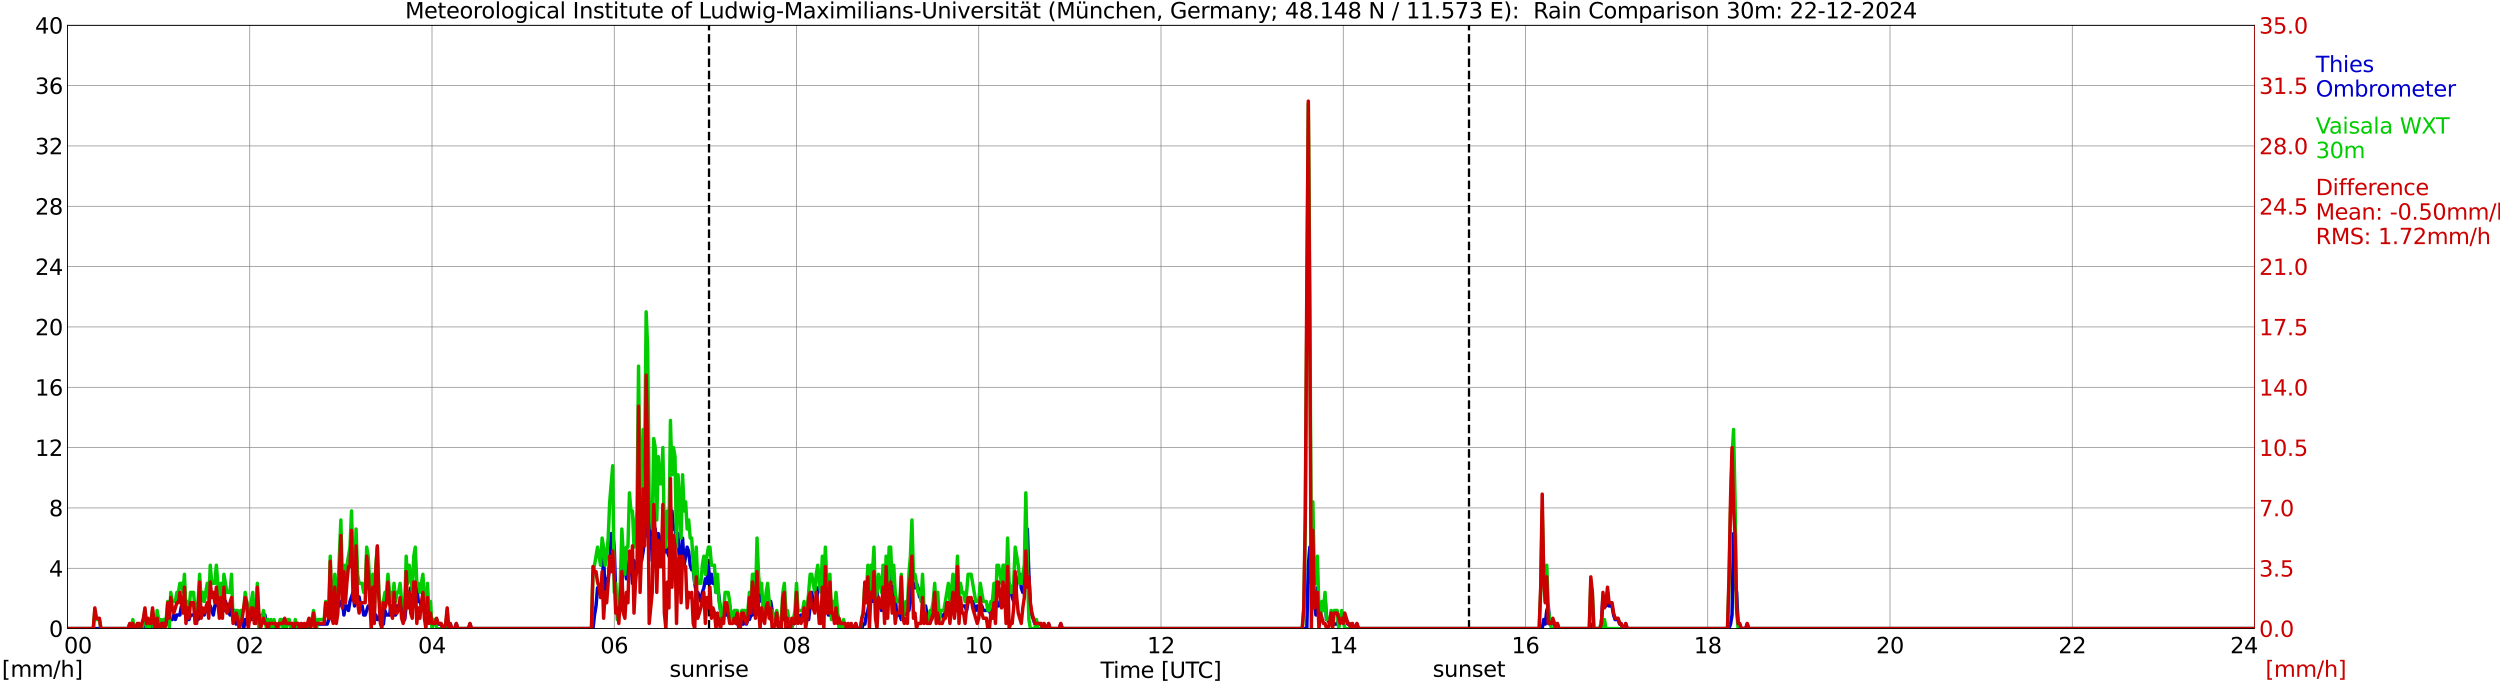 <?xml version="1.0" encoding="utf-8" standalone="no"?>
<!DOCTYPE svg PUBLIC "-//W3C//DTD SVG 1.1//EN"
  "http://www.w3.org/Graphics/SVG/1.1/DTD/svg11.dtd">
<svg xmlns:xlink="http://www.w3.org/1999/xlink" width="1085.4pt" height="296.64pt" viewBox="0 0 1085.4 296.64" xmlns="http://www.w3.org/2000/svg" version="1.1">
 <defs>
  <style type="text/css">*{stroke-linejoin: round; stroke-linecap: butt}</style>
 </defs>
 <g id="figure_1">
  <g id="patch_1">
   <path d="M 0 296.64 
L 1085.4 296.64 
L 1085.4 0 
L 0 0 
z
" style="fill: #ffffff"/>
  </g>
  <g id="axes_1">
   <g id="patch_2">
    <path d="M 29.306 272.909 
L 978.814 272.909 
L 978.814 10.976 
L 29.306 10.976 
z
" style="fill: #ffffff"/>
   </g>
   <g id="patch_3">
    <path d="M 978.814 272.909 
L 978.814 272.909 
L 978.814 10.976 
L 978.814 10.976 
z
" clip-path="url(#p970488029a)" style="fill: #d3d3d3; opacity: 0.25; stroke: #d3d3d3; stroke-linejoin: miter"/>
   </g>
   <g id="matplotlib.axis_1">
    <g id="xtick_1">
     <g id="line2d_1">
      <path d="M 29.306 272.909 
L 29.306 10.976 
" clip-path="url(#p970488029a)" style="fill: none; stroke: #808080; stroke-width: 0.3; stroke-linecap: square"/>
     </g>
     <g id="line2d_2"/>
     <g id="text_1">
      <!--    00 -->
      <g transform="translate(18.733 283.627) scale(0.095 -0.095)">
       <defs>
        <path id="DejaVuSans-20" transform="scale(0.016)"/>
        <path id="DejaVuSans-30" d="M 2034 4250 
Q 1547 4250 1301 3770 
Q 1056 3291 1056 2328 
Q 1056 1369 1301 889 
Q 1547 409 2034 409 
Q 2525 409 2770 889 
Q 3016 1369 3016 2328 
Q 3016 3291 2770 3770 
Q 2525 4250 2034 4250 
z
M 2034 4750 
Q 2819 4750 3233 4129 
Q 3647 3509 3647 2328 
Q 3647 1150 3233 529 
Q 2819 -91 2034 -91 
Q 1250 -91 836 529 
Q 422 1150 422 2328 
Q 422 3509 836 4129 
Q 1250 4750 2034 4750 
z
" transform="scale(0.016)"/>
       </defs>
       <use xlink:href="#DejaVuSans-20"/>
       <use xlink:href="#DejaVuSans-20" transform="translate(31.787 0)"/>
       <use xlink:href="#DejaVuSans-20" transform="translate(63.574 0)"/>
       <use xlink:href="#DejaVuSans-30" transform="translate(95.361 0)"/>
       <use xlink:href="#DejaVuSans-30" transform="translate(158.984 0)"/>
      </g>
     </g>
    </g>
    <g id="xtick_2">
     <g id="line2d_3">
      <path d="M 108.431 272.909 
L 108.431 10.976 
" clip-path="url(#p970488029a)" style="fill: none; stroke: #808080; stroke-width: 0.3; stroke-linecap: square"/>
     </g>
     <g id="line2d_4"/>
     <g id="text_2">
      <!-- 02 -->
      <g transform="translate(102.387 283.627) scale(0.095 -0.095)">
       <defs>
        <path id="DejaVuSans-32" d="M 1228 531 
L 3431 531 
L 3431 0 
L 469 0 
L 469 531 
Q 828 903 1448 1529 
Q 2069 2156 2228 2338 
Q 2531 2678 2651 2914 
Q 2772 3150 2772 3378 
Q 2772 3750 2511 3984 
Q 2250 4219 1831 4219 
Q 1534 4219 1204 4116 
Q 875 4013 500 3803 
L 500 4441 
Q 881 4594 1212 4672 
Q 1544 4750 1819 4750 
Q 2544 4750 2975 4387 
Q 3406 4025 3406 3419 
Q 3406 3131 3298 2873 
Q 3191 2616 2906 2266 
Q 2828 2175 2409 1742 
Q 1991 1309 1228 531 
z
" transform="scale(0.016)"/>
       </defs>
       <use xlink:href="#DejaVuSans-30"/>
       <use xlink:href="#DejaVuSans-32" transform="translate(63.623 0)"/>
      </g>
     </g>
    </g>
    <g id="xtick_3">
     <g id="line2d_5">
      <path d="M 187.557 272.909 
L 187.557 10.976 
" clip-path="url(#p970488029a)" style="fill: none; stroke: #808080; stroke-width: 0.3; stroke-linecap: square"/>
     </g>
     <g id="line2d_6"/>
     <g id="text_3">
      <!-- 04 -->
      <g transform="translate(181.513 283.627) scale(0.095 -0.095)">
       <defs>
        <path id="DejaVuSans-34" d="M 2419 4116 
L 825 1625 
L 2419 1625 
L 2419 4116 
z
M 2253 4666 
L 3047 4666 
L 3047 1625 
L 3713 1625 
L 3713 1100 
L 3047 1100 
L 3047 0 
L 2419 0 
L 2419 1100 
L 313 1100 
L 313 1709 
L 2253 4666 
z
" transform="scale(0.016)"/>
       </defs>
       <use xlink:href="#DejaVuSans-30"/>
       <use xlink:href="#DejaVuSans-34" transform="translate(63.623 0)"/>
      </g>
     </g>
    </g>
    <g id="xtick_4">
     <g id="line2d_7">
      <path d="M 266.683 272.909 
L 266.683 10.976 
" clip-path="url(#p970488029a)" style="fill: none; stroke: #808080; stroke-width: 0.3; stroke-linecap: square"/>
     </g>
     <g id="line2d_8"/>
     <g id="text_4">
      <!-- 06 -->
      <g transform="translate(260.638 283.627) scale(0.095 -0.095)">
       <defs>
        <path id="DejaVuSans-36" d="M 2113 2584 
Q 1688 2584 1439 2293 
Q 1191 2003 1191 1497 
Q 1191 994 1439 701 
Q 1688 409 2113 409 
Q 2538 409 2786 701 
Q 3034 994 3034 1497 
Q 3034 2003 2786 2293 
Q 2538 2584 2113 2584 
z
M 3366 4563 
L 3366 3988 
Q 3128 4100 2886 4159 
Q 2644 4219 2406 4219 
Q 1781 4219 1451 3797 
Q 1122 3375 1075 2522 
Q 1259 2794 1537 2939 
Q 1816 3084 2150 3084 
Q 2853 3084 3261 2657 
Q 3669 2231 3669 1497 
Q 3669 778 3244 343 
Q 2819 -91 2113 -91 
Q 1303 -91 875 529 
Q 447 1150 447 2328 
Q 447 3434 972 4092 
Q 1497 4750 2381 4750 
Q 2619 4750 2861 4703 
Q 3103 4656 3366 4563 
z
" transform="scale(0.016)"/>
       </defs>
       <use xlink:href="#DejaVuSans-30"/>
       <use xlink:href="#DejaVuSans-36" transform="translate(63.623 0)"/>
      </g>
     </g>
    </g>
    <g id="xtick_5">
     <g id="line2d_9">
      <path d="M 345.808 272.909 
L 345.808 10.976 
" clip-path="url(#p970488029a)" style="fill: none; stroke: #808080; stroke-width: 0.3; stroke-linecap: square"/>
     </g>
     <g id="line2d_10"/>
     <g id="text_5">
      <!-- 08 -->
      <g transform="translate(339.764 283.627) scale(0.095 -0.095)">
       <defs>
        <path id="DejaVuSans-38" d="M 2034 2216 
Q 1584 2216 1326 1975 
Q 1069 1734 1069 1313 
Q 1069 891 1326 650 
Q 1584 409 2034 409 
Q 2484 409 2743 651 
Q 3003 894 3003 1313 
Q 3003 1734 2745 1975 
Q 2488 2216 2034 2216 
z
M 1403 2484 
Q 997 2584 770 2862 
Q 544 3141 544 3541 
Q 544 4100 942 4425 
Q 1341 4750 2034 4750 
Q 2731 4750 3128 4425 
Q 3525 4100 3525 3541 
Q 3525 3141 3298 2862 
Q 3072 2584 2669 2484 
Q 3125 2378 3379 2068 
Q 3634 1759 3634 1313 
Q 3634 634 3220 271 
Q 2806 -91 2034 -91 
Q 1263 -91 848 271 
Q 434 634 434 1313 
Q 434 1759 690 2068 
Q 947 2378 1403 2484 
z
M 1172 3481 
Q 1172 3119 1398 2916 
Q 1625 2713 2034 2713 
Q 2441 2713 2670 2916 
Q 2900 3119 2900 3481 
Q 2900 3844 2670 4047 
Q 2441 4250 2034 4250 
Q 1625 4250 1398 4047 
Q 1172 3844 1172 3481 
z
" transform="scale(0.016)"/>
       </defs>
       <use xlink:href="#DejaVuSans-30"/>
       <use xlink:href="#DejaVuSans-38" transform="translate(63.623 0)"/>
      </g>
     </g>
    </g>
    <g id="xtick_6">
     <g id="line2d_11">
      <path d="M 424.934 272.909 
L 424.934 10.976 
" clip-path="url(#p970488029a)" style="fill: none; stroke: #808080; stroke-width: 0.3; stroke-linecap: square"/>
     </g>
     <g id="line2d_12"/>
     <g id="text_6">
      <!-- 10 -->
      <g transform="translate(418.89 283.627) scale(0.095 -0.095)">
       <defs>
        <path id="DejaVuSans-31" d="M 794 531 
L 1825 531 
L 1825 4091 
L 703 3866 
L 703 4441 
L 1819 4666 
L 2450 4666 
L 2450 531 
L 3481 531 
L 3481 0 
L 794 0 
L 794 531 
z
" transform="scale(0.016)"/>
       </defs>
       <use xlink:href="#DejaVuSans-31"/>
       <use xlink:href="#DejaVuSans-30" transform="translate(63.623 0)"/>
      </g>
     </g>
    </g>
    <g id="xtick_7">
     <g id="line2d_13">
      <path d="M 504.06 272.909 
L 504.06 10.976 
" clip-path="url(#p970488029a)" style="fill: none; stroke: #808080; stroke-width: 0.3; stroke-linecap: square"/>
     </g>
     <g id="line2d_14"/>
     <g id="text_7">
      <!-- 12 -->
      <g transform="translate(498.015 283.627) scale(0.095 -0.095)">
       <use xlink:href="#DejaVuSans-31"/>
       <use xlink:href="#DejaVuSans-32" transform="translate(63.623 0)"/>
      </g>
     </g>
    </g>
    <g id="xtick_8">
     <g id="line2d_15">
      <path d="M 583.185 272.909 
L 583.185 10.976 
" clip-path="url(#p970488029a)" style="fill: none; stroke: #808080; stroke-width: 0.3; stroke-linecap: square"/>
     </g>
     <g id="line2d_16"/>
     <g id="text_8">
      <!-- 14 -->
      <g transform="translate(577.141 283.627) scale(0.095 -0.095)">
       <use xlink:href="#DejaVuSans-31"/>
       <use xlink:href="#DejaVuSans-34" transform="translate(63.623 0)"/>
      </g>
     </g>
    </g>
    <g id="xtick_9">
     <g id="line2d_17">
      <path d="M 662.311 272.909 
L 662.311 10.976 
" clip-path="url(#p970488029a)" style="fill: none; stroke: #808080; stroke-width: 0.3; stroke-linecap: square"/>
     </g>
     <g id="line2d_18"/>
     <g id="text_9">
      <!-- 16 -->
      <g transform="translate(656.267 283.627) scale(0.095 -0.095)">
       <use xlink:href="#DejaVuSans-31"/>
       <use xlink:href="#DejaVuSans-36" transform="translate(63.623 0)"/>
      </g>
     </g>
    </g>
    <g id="xtick_10">
     <g id="line2d_19">
      <path d="M 741.437 272.909 
L 741.437 10.976 
" clip-path="url(#p970488029a)" style="fill: none; stroke: #808080; stroke-width: 0.3; stroke-linecap: square"/>
     </g>
     <g id="line2d_20"/>
     <g id="text_10">
      <!-- 18 -->
      <g transform="translate(735.392 283.627) scale(0.095 -0.095)">
       <use xlink:href="#DejaVuSans-31"/>
       <use xlink:href="#DejaVuSans-38" transform="translate(63.623 0)"/>
      </g>
     </g>
    </g>
    <g id="xtick_11">
     <g id="line2d_21">
      <path d="M 820.562 272.909 
L 820.562 10.976 
" clip-path="url(#p970488029a)" style="fill: none; stroke: #808080; stroke-width: 0.3; stroke-linecap: square"/>
     </g>
     <g id="line2d_22"/>
     <g id="text_11">
      <!-- 20 -->
      <g transform="translate(814.518 283.627) scale(0.095 -0.095)">
       <use xlink:href="#DejaVuSans-32"/>
       <use xlink:href="#DejaVuSans-30" transform="translate(63.623 0)"/>
      </g>
     </g>
    </g>
    <g id="xtick_12">
     <g id="line2d_23">
      <path d="M 899.688 272.909 
L 899.688 10.976 
" clip-path="url(#p970488029a)" style="fill: none; stroke: #808080; stroke-width: 0.3; stroke-linecap: square"/>
     </g>
     <g id="line2d_24"/>
     <g id="text_12">
      <!-- 22 -->
      <g transform="translate(893.644 283.627) scale(0.095 -0.095)">
       <use xlink:href="#DejaVuSans-32"/>
       <use xlink:href="#DejaVuSans-32" transform="translate(63.623 0)"/>
      </g>
     </g>
    </g>
    <g id="xtick_13">
     <g id="line2d_25">
      <path d="M 978.814 272.909 
L 978.814 10.976 
" clip-path="url(#p970488029a)" style="fill: none; stroke: #808080; stroke-width: 0.3; stroke-linecap: square"/>
     </g>
     <g id="line2d_26"/>
     <g id="text_13">
      <!-- 24    -->
      <g transform="translate(968.241 283.627) scale(0.095 -0.095)">
       <use xlink:href="#DejaVuSans-32"/>
       <use xlink:href="#DejaVuSans-34" transform="translate(63.623 0)"/>
       <use xlink:href="#DejaVuSans-20" transform="translate(127.246 0)"/>
       <use xlink:href="#DejaVuSans-20" transform="translate(159.033 0)"/>
       <use xlink:href="#DejaVuSans-20" transform="translate(190.82 0)"/>
      </g>
     </g>
    </g>
    <g id="text_14">
     <!-- Time [UTC] -->
     <g transform="translate(477.806 294.322) scale(0.095 -0.095)">
      <defs>
       <path id="DejaVuSans-54" d="M -19 4666 
L 3928 4666 
L 3928 4134 
L 2272 4134 
L 2272 0 
L 1638 0 
L 1638 4134 
L -19 4134 
L -19 4666 
z
" transform="scale(0.016)"/>
       <path id="DejaVuSans-69" d="M 603 3500 
L 1178 3500 
L 1178 0 
L 603 0 
L 603 3500 
z
M 603 4863 
L 1178 4863 
L 1178 4134 
L 603 4134 
L 603 4863 
z
" transform="scale(0.016)"/>
       <path id="DejaVuSans-6d" d="M 3328 2828 
Q 3544 3216 3844 3400 
Q 4144 3584 4550 3584 
Q 5097 3584 5394 3201 
Q 5691 2819 5691 2113 
L 5691 0 
L 5113 0 
L 5113 2094 
Q 5113 2597 4934 2840 
Q 4756 3084 4391 3084 
Q 3944 3084 3684 2787 
Q 3425 2491 3425 1978 
L 3425 0 
L 2847 0 
L 2847 2094 
Q 2847 2600 2669 2842 
Q 2491 3084 2119 3084 
Q 1678 3084 1418 2786 
Q 1159 2488 1159 1978 
L 1159 0 
L 581 0 
L 581 3500 
L 1159 3500 
L 1159 2956 
Q 1356 3278 1631 3431 
Q 1906 3584 2284 3584 
Q 2666 3584 2933 3390 
Q 3200 3197 3328 2828 
z
" transform="scale(0.016)"/>
       <path id="DejaVuSans-65" d="M 3597 1894 
L 3597 1613 
L 953 1613 
Q 991 1019 1311 708 
Q 1631 397 2203 397 
Q 2534 397 2845 478 
Q 3156 559 3463 722 
L 3463 178 
Q 3153 47 2828 -22 
Q 2503 -91 2169 -91 
Q 1331 -91 842 396 
Q 353 884 353 1716 
Q 353 2575 817 3079 
Q 1281 3584 2069 3584 
Q 2775 3584 3186 3129 
Q 3597 2675 3597 1894 
z
M 3022 2063 
Q 3016 2534 2758 2815 
Q 2500 3097 2075 3097 
Q 1594 3097 1305 2825 
Q 1016 2553 972 2059 
L 3022 2063 
z
" transform="scale(0.016)"/>
       <path id="DejaVuSans-5b" d="M 550 4863 
L 1875 4863 
L 1875 4416 
L 1125 4416 
L 1125 -397 
L 1875 -397 
L 1875 -844 
L 550 -844 
L 550 4863 
z
" transform="scale(0.016)"/>
       <path id="DejaVuSans-55" d="M 556 4666 
L 1191 4666 
L 1191 1831 
Q 1191 1081 1462 751 
Q 1734 422 2344 422 
Q 2950 422 3222 751 
Q 3494 1081 3494 1831 
L 3494 4666 
L 4128 4666 
L 4128 1753 
Q 4128 841 3676 375 
Q 3225 -91 2344 -91 
Q 1459 -91 1007 375 
Q 556 841 556 1753 
L 556 4666 
z
" transform="scale(0.016)"/>
       <path id="DejaVuSans-43" d="M 4122 4306 
L 4122 3641 
Q 3803 3938 3442 4084 
Q 3081 4231 2675 4231 
Q 1875 4231 1450 3742 
Q 1025 3253 1025 2328 
Q 1025 1406 1450 917 
Q 1875 428 2675 428 
Q 3081 428 3442 575 
Q 3803 722 4122 1019 
L 4122 359 
Q 3791 134 3420 21 
Q 3050 -91 2638 -91 
Q 1578 -91 968 557 
Q 359 1206 359 2328 
Q 359 3453 968 4101 
Q 1578 4750 2638 4750 
Q 3056 4750 3426 4639 
Q 3797 4528 4122 4306 
z
" transform="scale(0.016)"/>
       <path id="DejaVuSans-5d" d="M 1947 4863 
L 1947 -844 
L 622 -844 
L 622 -397 
L 1369 -397 
L 1369 4416 
L 622 4416 
L 622 4863 
L 1947 4863 
z
" transform="scale(0.016)"/>
      </defs>
      <use xlink:href="#DejaVuSans-54"/>
      <use xlink:href="#DejaVuSans-69" transform="translate(57.959 0)"/>
      <use xlink:href="#DejaVuSans-6d" transform="translate(85.742 0)"/>
      <use xlink:href="#DejaVuSans-65" transform="translate(183.154 0)"/>
      <use xlink:href="#DejaVuSans-20" transform="translate(244.678 0)"/>
      <use xlink:href="#DejaVuSans-5b" transform="translate(276.465 0)"/>
      <use xlink:href="#DejaVuSans-55" transform="translate(315.479 0)"/>
      <use xlink:href="#DejaVuSans-54" transform="translate(388.672 0)"/>
      <use xlink:href="#DejaVuSans-43" transform="translate(443.881 0)"/>
      <use xlink:href="#DejaVuSans-5d" transform="translate(513.705 0)"/>
     </g>
    </g>
   </g>
   <g id="matplotlib.axis_2">
    <g id="ytick_1">
     <g id="line2d_27">
      <path d="M 29.306 272.909 
L 978.814 272.909 
" clip-path="url(#p970488029a)" style="fill: none; stroke: #808080; stroke-width: 0.3; stroke-linecap: square"/>
     </g>
     <g id="line2d_28"/>
     <g id="text_15">
      <!-- 0 -->
      <g transform="translate(21.261 276.518) scale(0.095 -0.095)">
       <use xlink:href="#DejaVuSans-30"/>
      </g>
     </g>
    </g>
    <g id="ytick_2">
     <g id="line2d_29">
      <path d="M 29.306 246.715 
L 978.814 246.715 
" clip-path="url(#p970488029a)" style="fill: none; stroke: #808080; stroke-width: 0.3; stroke-linecap: square"/>
     </g>
     <g id="line2d_30"/>
     <g id="text_16">
      <!-- 4 -->
      <g transform="translate(21.261 250.325) scale(0.095 -0.095)">
       <use xlink:href="#DejaVuSans-34"/>
      </g>
     </g>
    </g>
    <g id="ytick_3">
     <g id="line2d_31">
      <path d="M 29.306 220.522 
L 978.814 220.522 
" clip-path="url(#p970488029a)" style="fill: none; stroke: #808080; stroke-width: 0.3; stroke-linecap: square"/>
     </g>
     <g id="line2d_32"/>
     <g id="text_17">
      <!-- 8 -->
      <g transform="translate(21.261 224.131) scale(0.095 -0.095)">
       <use xlink:href="#DejaVuSans-38"/>
      </g>
     </g>
    </g>
    <g id="ytick_4">
     <g id="line2d_33">
      <path d="M 29.306 194.329 
L 978.814 194.329 
" clip-path="url(#p970488029a)" style="fill: none; stroke: #808080; stroke-width: 0.3; stroke-linecap: square"/>
     </g>
     <g id="line2d_34"/>
     <g id="text_18">
      <!-- 12 -->
      <g transform="translate(15.217 197.938) scale(0.095 -0.095)">
       <use xlink:href="#DejaVuSans-31"/>
       <use xlink:href="#DejaVuSans-32" transform="translate(63.623 0)"/>
      </g>
     </g>
    </g>
    <g id="ytick_5">
     <g id="line2d_35">
      <path d="M 29.306 168.136 
L 978.814 168.136 
" clip-path="url(#p970488029a)" style="fill: none; stroke: #808080; stroke-width: 0.3; stroke-linecap: square"/>
     </g>
     <g id="line2d_36"/>
     <g id="text_19">
      <!-- 16 -->
      <g transform="translate(15.217 171.745) scale(0.095 -0.095)">
       <use xlink:href="#DejaVuSans-31"/>
       <use xlink:href="#DejaVuSans-36" transform="translate(63.623 0)"/>
      </g>
     </g>
    </g>
    <g id="ytick_6">
     <g id="line2d_37">
      <path d="M 29.306 141.942 
L 978.814 141.942 
" clip-path="url(#p970488029a)" style="fill: none; stroke: #808080; stroke-width: 0.3; stroke-linecap: square"/>
     </g>
     <g id="line2d_38"/>
     <g id="text_20">
      <!-- 20 -->
      <g transform="translate(15.217 145.551) scale(0.095 -0.095)">
       <use xlink:href="#DejaVuSans-32"/>
       <use xlink:href="#DejaVuSans-30" transform="translate(63.623 0)"/>
      </g>
     </g>
    </g>
    <g id="ytick_7">
     <g id="line2d_39">
      <path d="M 29.306 115.749 
L 978.814 115.749 
" clip-path="url(#p970488029a)" style="fill: none; stroke: #808080; stroke-width: 0.3; stroke-linecap: square"/>
     </g>
     <g id="line2d_40"/>
     <g id="text_21">
      <!-- 24 -->
      <g transform="translate(15.217 119.358) scale(0.095 -0.095)">
       <use xlink:href="#DejaVuSans-32"/>
       <use xlink:href="#DejaVuSans-34" transform="translate(63.623 0)"/>
      </g>
     </g>
    </g>
    <g id="ytick_8">
     <g id="line2d_41">
      <path d="M 29.306 89.556 
L 978.814 89.556 
" clip-path="url(#p970488029a)" style="fill: none; stroke: #808080; stroke-width: 0.3; stroke-linecap: square"/>
     </g>
     <g id="line2d_42"/>
     <g id="text_22">
      <!-- 28 -->
      <g transform="translate(15.217 93.165) scale(0.095 -0.095)">
       <use xlink:href="#DejaVuSans-32"/>
       <use xlink:href="#DejaVuSans-38" transform="translate(63.623 0)"/>
      </g>
     </g>
    </g>
    <g id="ytick_9">
     <g id="line2d_43">
      <path d="M 29.306 63.362 
L 978.814 63.362 
" clip-path="url(#p970488029a)" style="fill: none; stroke: #808080; stroke-width: 0.3; stroke-linecap: square"/>
     </g>
     <g id="line2d_44"/>
     <g id="text_23">
      <!-- 32 -->
      <g transform="translate(15.217 66.972) scale(0.095 -0.095)">
       <defs>
        <path id="DejaVuSans-33" d="M 2597 2516 
Q 3050 2419 3304 2112 
Q 3559 1806 3559 1356 
Q 3559 666 3084 287 
Q 2609 -91 1734 -91 
Q 1441 -91 1130 -33 
Q 819 25 488 141 
L 488 750 
Q 750 597 1062 519 
Q 1375 441 1716 441 
Q 2309 441 2620 675 
Q 2931 909 2931 1356 
Q 2931 1769 2642 2001 
Q 2353 2234 1838 2234 
L 1294 2234 
L 1294 2753 
L 1863 2753 
Q 2328 2753 2575 2939 
Q 2822 3125 2822 3475 
Q 2822 3834 2567 4026 
Q 2313 4219 1838 4219 
Q 1578 4219 1281 4162 
Q 984 4106 628 3988 
L 628 4550 
Q 988 4650 1302 4700 
Q 1616 4750 1894 4750 
Q 2613 4750 3031 4423 
Q 3450 4097 3450 3541 
Q 3450 3153 3228 2886 
Q 3006 2619 2597 2516 
z
" transform="scale(0.016)"/>
       </defs>
       <use xlink:href="#DejaVuSans-33"/>
       <use xlink:href="#DejaVuSans-32" transform="translate(63.623 0)"/>
      </g>
     </g>
    </g>
    <g id="ytick_10">
     <g id="line2d_45">
      <path d="M 29.306 37.169 
L 978.814 37.169 
" clip-path="url(#p970488029a)" style="fill: none; stroke: #808080; stroke-width: 0.3; stroke-linecap: square"/>
     </g>
     <g id="line2d_46"/>
     <g id="text_24">
      <!-- 36 -->
      <g transform="translate(15.217 40.778) scale(0.095 -0.095)">
       <use xlink:href="#DejaVuSans-33"/>
       <use xlink:href="#DejaVuSans-36" transform="translate(63.623 0)"/>
      </g>
     </g>
    </g>
    <g id="ytick_11">
     <g id="line2d_47">
      <path d="M 29.306 10.976 
L 978.814 10.976 
" clip-path="url(#p970488029a)" style="fill: none; stroke: #808080; stroke-width: 0.3; stroke-linecap: square"/>
     </g>
     <g id="line2d_48"/>
     <g id="text_25">
      <!-- 40 -->
      <g transform="translate(15.217 14.585) scale(0.095 -0.095)">
       <use xlink:href="#DejaVuSans-34"/>
       <use xlink:href="#DejaVuSans-30" transform="translate(63.623 0)"/>
      </g>
     </g>
    </g>
   </g>
   <g id="line2d_49">
    <path d="M 307.828 272.909 
L 307.828 10.976 
" clip-path="url(#p970488029a)" style="fill: none; stroke-dasharray: 3.7,1.6; stroke-dashoffset: 0; stroke: #000000"/>
   </g>
   <g id="line2d_50">
    <path d="M 637.782 272.909 
L 637.782 10.976 
" clip-path="url(#p970488029a)" style="fill: none; stroke-dasharray: 3.7,1.6; stroke-dashoffset: 0; stroke: #000000"/>
   </g>
   <g id="line2d_51">
    <path d="M 29.306 272.909 
L 55.681 272.909 
L 56.34 270.944 
L 57 272.909 
L 57.659 270.944 
L 58.319 272.909 
L 58.978 272.909 
L 59.637 270.944 
L 60.297 270.944 
L 60.956 272.909 
L 61.615 270.944 
L 62.275 272.909 
L 62.934 272.909 
L 63.594 270.944 
L 64.253 272.909 
L 64.912 270.944 
L 65.572 270.944 
L 66.231 272.909 
L 66.89 270.944 
L 67.55 272.909 
L 68.209 268.98 
L 69.528 268.98 
L 70.187 270.944 
L 70.847 270.944 
L 71.506 268.98 
L 72.166 270.944 
L 72.825 270.944 
L 73.484 268.98 
L 74.803 268.98 
L 75.462 267.015 
L 76.122 268.98 
L 76.781 267.015 
L 78.1 267.015 
L 78.759 263.086 
L 79.419 263.086 
L 81.397 268.98 
L 82.056 268.98 
L 82.716 267.015 
L 85.353 267.015 
L 86.013 268.98 
L 87.331 265.051 
L 87.991 265.051 
L 88.65 267.015 
L 89.969 263.086 
L 90.628 265.051 
L 91.288 263.086 
L 92.606 267.015 
L 93.266 263.086 
L 93.925 261.122 
L 94.584 263.086 
L 95.244 261.122 
L 95.903 265.051 
L 97.222 265.051 
L 97.881 261.122 
L 99.86 267.015 
L 100.519 261.122 
L 101.178 267.015 
L 101.838 265.051 
L 102.497 270.944 
L 103.156 268.98 
L 103.816 268.98 
L 104.475 267.015 
L 105.135 268.98 
L 105.794 272.909 
L 106.453 268.98 
L 107.113 270.944 
L 107.772 265.051 
L 108.431 268.98 
L 109.091 268.98 
L 109.75 265.051 
L 110.41 267.015 
L 111.069 267.015 
L 111.728 268.98 
L 112.388 267.015 
L 113.047 268.98 
L 113.707 267.015 
L 114.366 268.98 
L 115.025 267.015 
L 115.685 270.944 
L 116.344 268.98 
L 117.003 270.944 
L 119.641 270.944 
L 120.3 272.909 
L 120.96 270.944 
L 122.938 270.944 
L 123.597 272.909 
L 124.257 270.944 
L 126.894 270.944 
L 127.553 272.909 
L 128.213 270.944 
L 129.532 270.944 
L 130.191 272.909 
L 130.85 270.944 
L 131.51 272.909 
L 132.169 270.944 
L 132.829 272.909 
L 133.488 270.944 
L 134.147 272.909 
L 134.807 268.98 
L 135.466 270.944 
L 136.125 270.944 
L 136.785 268.98 
L 137.444 270.944 
L 142.06 270.944 
L 144.038 265.051 
L 144.697 267.015 
L 146.016 263.086 
L 147.335 263.086 
L 147.994 261.122 
L 148.654 261.122 
L 149.313 267.015 
L 149.972 263.086 
L 150.632 263.086 
L 151.291 265.051 
L 151.951 261.122 
L 153.269 257.193 
L 153.929 263.086 
L 155.247 259.157 
L 155.907 259.157 
L 156.566 263.086 
L 157.226 263.086 
L 157.885 267.015 
L 158.544 267.015 
L 159.863 263.086 
L 160.523 263.086 
L 161.182 265.051 
L 161.841 265.051 
L 162.501 267.015 
L 163.16 267.015 
L 163.819 268.98 
L 164.479 268.98 
L 165.798 265.051 
L 166.457 270.944 
L 167.116 265.051 
L 167.776 267.015 
L 169.094 267.015 
L 169.754 263.086 
L 171.073 267.015 
L 171.732 267.015 
L 172.391 263.086 
L 173.051 265.051 
L 174.37 265.051 
L 175.029 263.086 
L 175.688 268.98 
L 176.348 263.086 
L 177.666 259.157 
L 178.326 255.228 
L 178.985 261.122 
L 179.645 259.157 
L 180.304 255.228 
L 180.963 255.228 
L 181.623 261.122 
L 182.282 261.122 
L 182.941 263.086 
L 183.601 263.086 
L 184.26 265.051 
L 185.579 265.051 
L 186.238 267.015 
L 186.898 267.015 
L 187.557 270.944 
L 188.876 270.944 
L 189.535 268.98 
L 190.195 270.944 
L 191.513 270.944 
L 192.173 272.909 
L 192.832 272.909 
L 193.492 270.944 
L 194.151 272.909 
L 194.81 272.909 
L 195.47 270.944 
L 196.129 272.909 
L 197.448 272.909 
L 198.107 270.944 
L 198.767 272.909 
L 203.382 272.909 
L 204.042 270.944 
L 204.701 272.909 
L 257.451 272.909 
L 258.111 267.015 
L 258.77 263.086 
L 259.43 255.228 
L 260.089 257.193 
L 260.748 257.193 
L 261.408 255.228 
L 262.067 241.477 
L 262.726 259.157 
L 263.386 251.299 
L 264.045 251.299 
L 264.705 245.406 
L 265.364 231.654 
L 266.023 231.654 
L 266.683 237.548 
L 267.342 259.157 
L 269.32 265.051 
L 269.98 251.299 
L 270.639 247.37 
L 271.298 245.406 
L 271.958 251.299 
L 273.277 243.441 
L 273.936 243.441 
L 274.595 253.264 
L 275.255 243.441 
L 275.914 247.37 
L 277.233 243.441 
L 277.892 231.654 
L 278.552 243.441 
L 279.211 239.512 
L 279.87 233.619 
L 280.53 231.654 
L 281.189 217.903 
L 281.849 219.867 
L 282.508 225.761 
L 283.167 243.441 
L 283.827 237.548 
L 284.486 229.69 
L 285.145 239.512 
L 285.805 231.654 
L 286.464 233.619 
L 287.124 233.619 
L 287.783 241.477 
L 289.102 237.548 
L 290.42 241.477 
L 291.08 239.512 
L 291.739 221.832 
L 292.399 229.69 
L 293.058 229.69 
L 293.717 235.583 
L 294.377 231.654 
L 295.036 245.406 
L 295.696 243.441 
L 296.355 233.619 
L 297.014 245.406 
L 298.333 237.548 
L 298.992 239.512 
L 299.652 245.406 
L 300.311 247.37 
L 300.971 247.37 
L 301.63 253.264 
L 302.289 257.193 
L 302.949 257.193 
L 304.267 261.122 
L 304.927 257.193 
L 305.586 255.228 
L 306.246 251.299 
L 306.905 253.264 
L 307.564 245.406 
L 308.224 253.264 
L 308.883 249.335 
L 309.543 253.264 
L 310.202 251.299 
L 310.861 257.193 
L 311.521 255.228 
L 312.18 259.157 
L 312.839 265.051 
L 313.499 265.051 
L 314.158 267.015 
L 315.477 267.015 
L 316.136 263.086 
L 316.796 263.086 
L 317.455 267.015 
L 318.114 267.015 
L 318.774 268.98 
L 319.433 267.015 
L 320.093 270.944 
L 320.752 268.98 
L 321.411 268.98 
L 322.071 270.944 
L 322.73 270.944 
L 323.39 268.98 
L 324.049 270.944 
L 324.708 268.98 
L 325.368 268.98 
L 326.027 267.015 
L 326.686 267.015 
L 327.346 261.122 
L 328.005 257.193 
L 328.665 255.228 
L 329.324 257.193 
L 329.983 257.193 
L 330.643 261.122 
L 331.302 261.122 
L 332.621 265.051 
L 333.28 263.086 
L 333.94 265.051 
L 334.599 261.122 
L 335.918 268.98 
L 336.577 267.015 
L 337.236 270.944 
L 337.896 268.98 
L 338.555 270.944 
L 339.215 268.98 
L 339.874 268.98 
L 341.193 265.051 
L 341.852 268.98 
L 343.83 268.98 
L 344.49 270.944 
L 345.149 267.015 
L 346.468 267.015 
L 347.127 268.98 
L 347.787 267.015 
L 348.446 268.98 
L 351.083 268.98 
L 352.402 257.193 
L 353.062 261.122 
L 353.721 263.086 
L 354.38 263.086 
L 355.04 255.228 
L 356.359 255.228 
L 357.018 257.193 
L 357.677 257.193 
L 358.337 261.122 
L 358.996 259.157 
L 359.655 267.015 
L 360.315 267.015 
L 360.974 263.086 
L 361.634 267.015 
L 362.293 267.015 
L 362.952 265.051 
L 364.93 270.944 
L 366.909 270.944 
L 367.568 272.909 
L 368.227 270.944 
L 368.887 272.909 
L 369.546 270.944 
L 370.206 272.909 
L 370.865 272.909 
L 371.524 270.944 
L 372.184 272.909 
L 374.162 272.909 
L 374.821 270.944 
L 375.481 270.944 
L 376.14 267.015 
L 376.799 265.051 
L 377.459 261.122 
L 378.118 259.157 
L 378.777 261.122 
L 380.096 257.193 
L 380.756 257.193 
L 381.415 261.122 
L 382.734 265.051 
L 383.393 261.122 
L 384.053 259.157 
L 384.712 265.051 
L 385.371 261.122 
L 386.031 253.264 
L 386.69 255.228 
L 387.349 247.37 
L 388.009 257.193 
L 388.668 259.157 
L 389.328 267.015 
L 390.646 267.015 
L 391.306 268.98 
L 391.965 265.051 
L 392.624 267.015 
L 393.943 263.086 
L 394.603 265.051 
L 395.262 261.122 
L 395.921 253.264 
L 396.581 253.264 
L 397.24 255.228 
L 397.899 253.264 
L 398.559 255.228 
L 399.218 259.157 
L 399.878 259.157 
L 401.196 263.086 
L 401.856 263.086 
L 402.515 267.015 
L 403.834 267.015 
L 404.493 268.98 
L 405.153 267.015 
L 406.471 267.015 
L 407.131 263.086 
L 407.79 267.015 
L 409.109 267.015 
L 409.768 268.98 
L 410.428 265.051 
L 411.087 267.015 
L 411.746 263.086 
L 412.406 263.086 
L 413.065 265.051 
L 414.384 261.122 
L 415.703 265.051 
L 416.362 263.086 
L 417.022 265.051 
L 417.681 263.086 
L 419 263.086 
L 419.659 265.051 
L 420.318 261.122 
L 422.297 261.122 
L 423.615 265.051 
L 424.275 263.086 
L 424.934 265.051 
L 425.593 265.051 
L 426.253 263.086 
L 426.912 265.051 
L 429.55 265.051 
L 430.209 267.015 
L 431.528 263.086 
L 433.506 263.086 
L 434.165 261.122 
L 434.825 261.122 
L 435.484 263.086 
L 436.144 259.157 
L 436.803 259.157 
L 437.462 257.193 
L 438.122 253.264 
L 438.781 255.228 
L 439.44 259.157 
L 440.1 261.122 
L 440.759 259.157 
L 441.419 253.264 
L 442.737 249.335 
L 443.397 255.228 
L 444.056 257.193 
L 444.716 257.193 
L 446.034 229.69 
L 446.694 249.335 
L 447.353 263.086 
L 448.012 267.015 
L 449.331 270.944 
L 451.969 270.944 
L 452.628 272.909 
L 453.287 270.944 
L 453.947 272.909 
L 454.606 272.909 
L 455.266 270.944 
L 455.925 272.909 
L 459.881 272.909 
L 460.541 270.944 
L 461.2 272.909 
L 567.36 272.909 
L 568.02 245.406 
L 568.679 237.548 
L 569.338 253.264 
L 569.998 255.228 
L 571.317 267.015 
L 571.976 255.228 
L 572.635 265.051 
L 573.295 263.086 
L 573.954 265.051 
L 574.613 263.086 
L 575.273 259.157 
L 575.932 268.98 
L 576.592 268.98 
L 577.251 270.944 
L 577.91 270.944 
L 578.57 268.98 
L 579.229 270.944 
L 580.548 270.944 
L 581.867 267.015 
L 582.526 268.98 
L 583.185 267.015 
L 583.845 267.015 
L 585.164 270.944 
L 585.823 270.944 
L 586.482 272.909 
L 587.142 270.944 
L 587.801 272.909 
L 588.46 272.909 
L 589.12 270.944 
L 589.779 272.909 
L 669.564 272.909 
L 670.224 268.98 
L 670.883 270.944 
L 671.542 265.051 
L 672.202 263.086 
L 672.861 270.944 
L 673.521 270.944 
L 674.18 268.98 
L 675.499 272.909 
L 676.158 270.944 
L 676.817 272.909 
L 690.664 272.909 
L 691.324 270.944 
L 691.983 272.909 
L 694.621 272.909 
L 695.28 270.944 
L 695.939 259.157 
L 697.258 263.086 
L 697.918 257.193 
L 698.577 263.086 
L 699.896 263.086 
L 700.555 267.015 
L 701.215 268.98 
L 702.533 268.98 
L 703.193 270.944 
L 703.852 270.944 
L 704.511 272.909 
L 705.171 272.909 
L 705.83 270.944 
L 706.49 272.909 
L 750.668 272.909 
L 751.327 270.944 
L 751.987 267.015 
L 752.646 231.654 
L 753.306 253.264 
L 753.965 257.193 
L 754.624 270.944 
L 755.284 270.944 
L 755.943 272.909 
L 757.921 272.909 
L 758.581 270.944 
L 759.24 272.909 
L 978.154 272.909 
L 978.154 272.909 
" clip-path="url(#p970488029a)" style="fill: none; stroke: #0000cc; stroke-width: 1.5; stroke-linecap: square"/>
   </g>
   <g id="line2d_52">
    <path d="M 29.306 272.909 
L 40.515 272.909 
L 41.175 265.051 
L 41.834 268.98 
L 43.153 268.98 
L 43.812 272.909 
L 57 272.909 
L 57.659 268.98 
L 58.319 272.909 
L 61.615 272.909 
L 62.934 265.051 
L 63.594 272.909 
L 64.253 268.98 
L 64.912 272.909 
L 66.231 265.051 
L 66.89 272.909 
L 67.55 272.909 
L 68.209 265.051 
L 68.869 268.98 
L 69.528 268.98 
L 70.187 272.909 
L 70.847 268.98 
L 72.166 268.98 
L 72.825 261.122 
L 73.484 272.909 
L 74.144 257.193 
L 74.803 261.122 
L 76.122 261.122 
L 76.781 257.193 
L 77.441 257.193 
L 78.1 253.264 
L 78.759 253.264 
L 79.419 257.193 
L 80.078 249.335 
L 80.737 265.051 
L 81.397 261.122 
L 82.056 265.051 
L 82.716 257.193 
L 84.034 257.193 
L 84.694 265.051 
L 85.353 265.051 
L 86.013 261.122 
L 86.672 249.335 
L 87.331 261.122 
L 87.991 257.193 
L 88.65 261.122 
L 89.969 253.264 
L 90.628 261.122 
L 91.288 245.406 
L 91.947 253.264 
L 93.266 253.264 
L 93.925 245.406 
L 94.584 253.264 
L 95.244 265.051 
L 95.903 253.264 
L 96.563 261.122 
L 97.222 249.335 
L 98.541 257.193 
L 99.86 257.193 
L 100.519 249.335 
L 101.178 268.98 
L 101.838 268.98 
L 102.497 265.051 
L 103.156 265.051 
L 103.816 268.98 
L 104.475 265.051 
L 105.794 265.051 
L 106.453 257.193 
L 107.772 265.051 
L 108.431 265.051 
L 109.75 257.193 
L 110.41 268.98 
L 111.069 268.98 
L 111.728 253.264 
L 112.388 272.909 
L 113.047 268.98 
L 113.707 268.98 
L 114.366 265.051 
L 115.685 272.909 
L 116.344 268.98 
L 117.003 272.909 
L 117.663 268.98 
L 118.322 272.909 
L 118.982 268.98 
L 119.641 272.909 
L 120.96 272.909 
L 121.619 268.98 
L 122.278 268.98 
L 122.938 272.909 
L 123.597 268.98 
L 124.257 272.909 
L 124.916 268.98 
L 125.575 268.98 
L 126.235 272.909 
L 127.553 272.909 
L 128.213 268.98 
L 128.872 272.909 
L 133.488 272.909 
L 134.147 268.98 
L 135.466 268.98 
L 136.125 265.051 
L 137.444 272.909 
L 138.104 268.98 
L 140.741 268.98 
L 141.4 261.122 
L 142.06 265.051 
L 142.719 265.051 
L 143.379 241.477 
L 144.038 261.122 
L 144.697 265.051 
L 145.357 249.335 
L 146.016 261.122 
L 146.676 257.193 
L 147.994 225.761 
L 148.654 253.264 
L 149.313 245.406 
L 149.972 253.264 
L 150.632 245.406 
L 151.951 237.548 
L 152.61 221.832 
L 153.269 245.406 
L 153.929 253.264 
L 154.588 229.69 
L 155.247 249.335 
L 155.907 253.264 
L 157.226 253.264 
L 157.885 257.193 
L 158.544 257.193 
L 159.204 237.548 
L 159.863 241.477 
L 161.182 265.051 
L 161.841 249.335 
L 162.501 265.051 
L 163.16 245.406 
L 163.819 237.548 
L 164.479 257.193 
L 165.138 265.051 
L 165.798 265.051 
L 167.116 257.193 
L 167.776 257.193 
L 168.435 249.335 
L 169.094 257.193 
L 169.754 257.193 
L 170.413 261.122 
L 171.073 253.264 
L 171.732 261.122 
L 172.391 257.193 
L 173.051 257.193 
L 173.71 253.264 
L 174.37 261.122 
L 175.029 261.122 
L 175.688 265.051 
L 176.348 241.477 
L 177.007 253.264 
L 177.666 245.406 
L 178.326 249.335 
L 178.985 257.193 
L 179.645 241.477 
L 180.304 237.548 
L 180.963 253.264 
L 181.623 253.264 
L 182.282 257.193 
L 183.601 249.335 
L 184.26 261.122 
L 184.92 265.051 
L 185.579 253.264 
L 186.238 265.051 
L 186.898 261.122 
L 187.557 272.909 
L 188.216 268.98 
L 188.876 268.98 
L 189.535 272.909 
L 193.492 272.909 
L 194.151 265.051 
L 194.81 272.909 
L 256.792 272.909 
L 257.451 249.335 
L 259.43 237.548 
L 260.748 245.406 
L 261.408 233.619 
L 262.067 237.548 
L 262.726 245.406 
L 263.386 241.477 
L 264.045 233.619 
L 264.705 217.903 
L 266.023 202.187 
L 266.683 257.193 
L 267.342 253.264 
L 268.002 268.98 
L 268.661 265.051 
L 269.32 253.264 
L 269.98 229.69 
L 270.639 241.477 
L 271.298 249.335 
L 271.958 237.548 
L 272.617 237.548 
L 273.277 213.974 
L 273.936 221.832 
L 274.595 221.832 
L 275.255 237.548 
L 276.573 221.832 
L 277.233 158.968 
L 277.892 217.903 
L 278.552 213.974 
L 279.211 186.471 
L 279.87 202.187 
L 280.53 135.394 
L 281.189 151.11 
L 281.849 217.903 
L 282.508 217.903 
L 283.167 229.69 
L 283.827 190.4 
L 284.486 194.329 
L 285.145 225.761 
L 285.805 198.258 
L 286.464 210.045 
L 287.124 210.045 
L 287.783 194.329 
L 288.442 233.619 
L 289.102 237.548 
L 289.761 221.832 
L 290.42 233.619 
L 291.08 182.542 
L 291.739 206.116 
L 292.399 194.329 
L 293.058 198.258 
L 293.717 237.548 
L 294.377 206.116 
L 295.036 217.903 
L 295.696 233.619 
L 296.355 206.116 
L 297.014 221.832 
L 297.674 217.903 
L 298.333 229.69 
L 298.992 225.761 
L 299.652 233.619 
L 300.311 233.619 
L 300.971 245.406 
L 301.63 253.264 
L 302.289 237.548 
L 302.949 253.264 
L 304.267 253.264 
L 304.927 245.406 
L 305.586 241.477 
L 306.246 249.335 
L 306.905 241.477 
L 307.564 237.548 
L 308.224 237.548 
L 308.883 245.406 
L 310.202 245.406 
L 310.861 257.193 
L 311.521 249.335 
L 312.18 261.122 
L 313.499 268.98 
L 314.158 265.051 
L 314.818 257.193 
L 316.136 257.193 
L 316.796 261.122 
L 317.455 268.98 
L 318.114 268.98 
L 318.774 265.051 
L 320.093 265.051 
L 320.752 268.98 
L 321.411 268.98 
L 322.071 265.051 
L 323.39 265.051 
L 324.049 268.98 
L 324.708 265.051 
L 325.368 257.193 
L 326.027 261.122 
L 326.686 249.335 
L 327.346 249.335 
L 328.005 261.122 
L 328.665 233.619 
L 329.324 249.335 
L 329.983 257.193 
L 330.643 253.264 
L 331.302 265.051 
L 331.961 265.051 
L 332.621 257.193 
L 333.28 253.264 
L 334.599 268.98 
L 335.258 265.051 
L 335.918 268.98 
L 336.577 268.98 
L 337.236 265.051 
L 337.896 268.98 
L 339.215 268.98 
L 339.874 257.193 
L 340.533 253.264 
L 341.193 265.051 
L 341.852 265.051 
L 342.512 268.98 
L 343.171 268.98 
L 343.83 272.909 
L 345.149 265.051 
L 345.808 253.264 
L 346.468 265.051 
L 348.446 265.051 
L 349.105 261.122 
L 349.765 268.98 
L 350.424 265.051 
L 351.743 249.335 
L 352.402 249.335 
L 353.721 257.193 
L 354.38 249.335 
L 355.04 245.406 
L 355.699 253.264 
L 356.359 257.193 
L 357.018 241.477 
L 357.677 257.193 
L 358.337 237.548 
L 358.996 253.264 
L 359.655 261.122 
L 360.315 249.335 
L 360.974 268.98 
L 361.634 261.122 
L 362.293 265.051 
L 362.952 257.193 
L 364.271 272.909 
L 365.59 272.909 
L 366.249 268.98 
L 366.909 272.909 
L 373.502 272.909 
L 374.821 265.051 
L 375.481 253.264 
L 376.14 257.193 
L 376.799 245.406 
L 377.459 261.122 
L 378.118 245.406 
L 378.777 249.335 
L 379.437 237.548 
L 380.096 261.122 
L 380.756 257.193 
L 381.415 249.335 
L 382.734 257.193 
L 383.393 245.406 
L 384.053 261.122 
L 384.712 241.477 
L 385.371 257.193 
L 386.031 237.548 
L 386.69 237.548 
L 387.349 253.264 
L 388.009 245.406 
L 388.668 257.193 
L 389.328 261.122 
L 390.646 261.122 
L 391.306 249.335 
L 391.965 268.98 
L 393.284 261.122 
L 393.943 265.051 
L 394.603 249.335 
L 395.262 241.477 
L 395.921 225.761 
L 396.581 249.335 
L 397.24 249.335 
L 398.559 257.193 
L 399.218 257.193 
L 399.878 261.122 
L 400.537 249.335 
L 401.196 265.051 
L 401.856 268.98 
L 403.175 268.98 
L 403.834 265.051 
L 404.493 265.051 
L 405.153 261.122 
L 405.812 253.264 
L 406.471 265.051 
L 407.131 257.193 
L 407.79 268.98 
L 408.45 265.051 
L 409.768 265.051 
L 411.746 253.264 
L 412.406 261.122 
L 413.065 257.193 
L 413.725 249.335 
L 414.384 265.051 
L 415.703 241.477 
L 416.362 261.122 
L 417.022 253.264 
L 417.681 257.193 
L 418.34 257.193 
L 419 261.122 
L 419.659 257.193 
L 420.318 249.335 
L 421.637 249.335 
L 423.615 261.122 
L 424.934 261.122 
L 425.593 253.264 
L 426.912 261.122 
L 428.231 261.122 
L 428.89 265.051 
L 429.55 265.051 
L 430.209 261.122 
L 430.869 261.122 
L 431.528 253.264 
L 432.187 265.051 
L 432.847 245.406 
L 433.506 245.406 
L 434.825 253.264 
L 435.484 245.406 
L 436.144 245.406 
L 436.803 257.193 
L 437.462 233.619 
L 438.122 253.264 
L 438.781 257.193 
L 439.44 257.193 
L 440.1 253.264 
L 440.759 237.548 
L 442.078 245.406 
L 442.737 253.264 
L 443.397 253.264 
L 444.716 245.406 
L 445.375 213.974 
L 446.034 245.406 
L 446.694 268.98 
L 447.353 272.909 
L 449.331 272.909 
L 449.991 268.98 
L 450.65 272.909 
L 565.382 272.909 
L 566.042 265.051 
L 566.701 229.69 
L 568.02 45.027 
L 568.679 127.536 
L 569.338 253.264 
L 569.998 217.903 
L 570.657 253.264 
L 571.317 253.264 
L 571.976 241.477 
L 572.635 265.051 
L 573.295 268.98 
L 573.954 261.122 
L 574.613 265.051 
L 575.273 257.193 
L 575.932 268.98 
L 577.251 268.98 
L 577.91 265.051 
L 578.57 268.98 
L 579.229 265.051 
L 580.548 265.051 
L 581.207 272.909 
L 582.526 265.051 
L 583.845 272.909 
L 668.246 272.909 
L 668.905 257.193 
L 669.564 221.832 
L 670.224 249.335 
L 670.883 261.122 
L 671.542 245.406 
L 672.202 265.051 
L 673.521 272.909 
L 690.005 272.909 
L 690.664 253.264 
L 691.324 257.193 
L 691.983 272.909 
L 694.621 272.909 
L 695.28 268.98 
L 695.939 272.909 
L 696.599 268.98 
L 697.258 272.909 
L 750.009 272.909 
L 750.668 253.264 
L 751.327 221.832 
L 751.987 198.258 
L 752.646 186.471 
L 753.306 217.903 
L 753.965 265.051 
L 754.624 272.909 
L 978.154 272.909 
L 978.154 272.909 
" clip-path="url(#p970488029a)" style="fill: none; stroke: #00cc00; stroke-width: 1.5; stroke-linecap: square"/>
   </g>
   <g id="patch_4">
    <path d="M 29.306 272.909 
L 29.306 10.976 
" style="fill: none; stroke: #000000; stroke-width: 0.3; stroke-linejoin: miter; stroke-linecap: square"/>
   </g>
   <g id="patch_5">
    <path d="M 978.814 272.909 
L 978.814 10.976 
" style="fill: none; stroke: #000000; stroke-width: 0.3; stroke-linejoin: miter; stroke-linecap: square"/>
   </g>
   <g id="patch_6">
    <path d="M 29.306 272.909 
L 978.814 272.909 
" style="fill: none; stroke: #000000; stroke-width: 0.3; stroke-linejoin: miter; stroke-linecap: square"/>
   </g>
   <g id="patch_7">
    <path d="M 29.306 10.976 
L 978.814 10.976 
" style="fill: none; stroke: #000000; stroke-width: 0.3; stroke-linejoin: miter; stroke-linecap: square"/>
   </g>
   <g id="text_26">
    <!-- sunrise -->
    <g transform="translate(290.664 293.863) scale(0.095 -0.095)">
     <defs>
      <path id="DejaVuSans-73" d="M 2834 3397 
L 2834 2853 
Q 2591 2978 2328 3040 
Q 2066 3103 1784 3103 
Q 1356 3103 1142 2972 
Q 928 2841 928 2578 
Q 928 2378 1081 2264 
Q 1234 2150 1697 2047 
L 1894 2003 
Q 2506 1872 2764 1633 
Q 3022 1394 3022 966 
Q 3022 478 2636 193 
Q 2250 -91 1575 -91 
Q 1294 -91 989 -36 
Q 684 19 347 128 
L 347 722 
Q 666 556 975 473 
Q 1284 391 1588 391 
Q 1994 391 2212 530 
Q 2431 669 2431 922 
Q 2431 1156 2273 1281 
Q 2116 1406 1581 1522 
L 1381 1569 
Q 847 1681 609 1914 
Q 372 2147 372 2553 
Q 372 3047 722 3315 
Q 1072 3584 1716 3584 
Q 2034 3584 2315 3537 
Q 2597 3491 2834 3397 
z
" transform="scale(0.016)"/>
      <path id="DejaVuSans-75" d="M 544 1381 
L 544 3500 
L 1119 3500 
L 1119 1403 
Q 1119 906 1312 657 
Q 1506 409 1894 409 
Q 2359 409 2629 706 
Q 2900 1003 2900 1516 
L 2900 3500 
L 3475 3500 
L 3475 0 
L 2900 0 
L 2900 538 
Q 2691 219 2414 64 
Q 2138 -91 1772 -91 
Q 1169 -91 856 284 
Q 544 659 544 1381 
z
M 1991 3584 
L 1991 3584 
z
" transform="scale(0.016)"/>
      <path id="DejaVuSans-6e" d="M 3513 2113 
L 3513 0 
L 2938 0 
L 2938 2094 
Q 2938 2591 2744 2837 
Q 2550 3084 2163 3084 
Q 1697 3084 1428 2787 
Q 1159 2491 1159 1978 
L 1159 0 
L 581 0 
L 581 3500 
L 1159 3500 
L 1159 2956 
Q 1366 3272 1645 3428 
Q 1925 3584 2291 3584 
Q 2894 3584 3203 3211 
Q 3513 2838 3513 2113 
z
" transform="scale(0.016)"/>
      <path id="DejaVuSans-72" d="M 2631 2963 
Q 2534 3019 2420 3045 
Q 2306 3072 2169 3072 
Q 1681 3072 1420 2755 
Q 1159 2438 1159 1844 
L 1159 0 
L 581 0 
L 581 3500 
L 1159 3500 
L 1159 2956 
Q 1341 3275 1631 3429 
Q 1922 3584 2338 3584 
Q 2397 3584 2469 3576 
Q 2541 3569 2628 3553 
L 2631 2963 
z
" transform="scale(0.016)"/>
     </defs>
     <use xlink:href="#DejaVuSans-73"/>
     <use xlink:href="#DejaVuSans-75" transform="translate(52.1 0)"/>
     <use xlink:href="#DejaVuSans-6e" transform="translate(115.479 0)"/>
     <use xlink:href="#DejaVuSans-72" transform="translate(178.857 0)"/>
     <use xlink:href="#DejaVuSans-69" transform="translate(219.971 0)"/>
     <use xlink:href="#DejaVuSans-73" transform="translate(247.754 0)"/>
     <use xlink:href="#DejaVuSans-65" transform="translate(299.854 0)"/>
    </g>
   </g>
   <g id="text_27">
    <!-- sunset -->
    <g transform="translate(622.028 293.863) scale(0.095 -0.095)">
     <defs>
      <path id="DejaVuSans-74" d="M 1172 4494 
L 1172 3500 
L 2356 3500 
L 2356 3053 
L 1172 3053 
L 1172 1153 
Q 1172 725 1289 603 
Q 1406 481 1766 481 
L 2356 481 
L 2356 0 
L 1766 0 
Q 1100 0 847 248 
Q 594 497 594 1153 
L 594 3053 
L 172 3053 
L 172 3500 
L 594 3500 
L 594 4494 
L 1172 4494 
z
" transform="scale(0.016)"/>
     </defs>
     <use xlink:href="#DejaVuSans-73"/>
     <use xlink:href="#DejaVuSans-75" transform="translate(52.1 0)"/>
     <use xlink:href="#DejaVuSans-6e" transform="translate(115.479 0)"/>
     <use xlink:href="#DejaVuSans-73" transform="translate(178.857 0)"/>
     <use xlink:href="#DejaVuSans-65" transform="translate(230.957 0)"/>
     <use xlink:href="#DejaVuSans-74" transform="translate(292.48 0)"/>
    </g>
   </g>
   <g id="text_28">
    <!-- [mm/h] -->
    <g transform="translate(0.821 293.863) scale(0.095 -0.095)">
     <defs>
      <path id="DejaVuSans-2f" d="M 1625 4666 
L 2156 4666 
L 531 -594 
L 0 -594 
L 1625 4666 
z
" transform="scale(0.016)"/>
      <path id="DejaVuSans-68" d="M 3513 2113 
L 3513 0 
L 2938 0 
L 2938 2094 
Q 2938 2591 2744 2837 
Q 2550 3084 2163 3084 
Q 1697 3084 1428 2787 
Q 1159 2491 1159 1978 
L 1159 0 
L 581 0 
L 581 4863 
L 1159 4863 
L 1159 2956 
Q 1366 3272 1645 3428 
Q 1925 3584 2291 3584 
Q 2894 3584 3203 3211 
Q 3513 2838 3513 2113 
z
" transform="scale(0.016)"/>
     </defs>
     <use xlink:href="#DejaVuSans-5b"/>
     <use xlink:href="#DejaVuSans-6d" transform="translate(39.014 0)"/>
     <use xlink:href="#DejaVuSans-6d" transform="translate(136.426 0)"/>
     <use xlink:href="#DejaVuSans-2f" transform="translate(233.838 0)"/>
     <use xlink:href="#DejaVuSans-68" transform="translate(267.529 0)"/>
     <use xlink:href="#DejaVuSans-5d" transform="translate(330.908 0)"/>
    </g>
   </g>
   <g id="text_29">
    <!-- Thies -->
    <g style="fill: #0000cc" transform="translate(1005.4 31.291) scale(0.095 -0.095)">
     <use xlink:href="#DejaVuSans-54"/>
     <use xlink:href="#DejaVuSans-68" transform="translate(61.084 0)"/>
     <use xlink:href="#DejaVuSans-69" transform="translate(124.463 0)"/>
     <use xlink:href="#DejaVuSans-65" transform="translate(152.246 0)"/>
     <use xlink:href="#DejaVuSans-73" transform="translate(213.77 0)"/>
    </g>
    <!-- Ombrometer -->
    <g style="fill: #0000cc" transform="translate(1005.4 41.929) scale(0.095 -0.095)">
     <defs>
      <path id="DejaVuSans-4f" d="M 2522 4238 
Q 1834 4238 1429 3725 
Q 1025 3213 1025 2328 
Q 1025 1447 1429 934 
Q 1834 422 2522 422 
Q 3209 422 3611 934 
Q 4013 1447 4013 2328 
Q 4013 3213 3611 3725 
Q 3209 4238 2522 4238 
z
M 2522 4750 
Q 3503 4750 4090 4092 
Q 4678 3434 4678 2328 
Q 4678 1225 4090 567 
Q 3503 -91 2522 -91 
Q 1538 -91 948 565 
Q 359 1222 359 2328 
Q 359 3434 948 4092 
Q 1538 4750 2522 4750 
z
" transform="scale(0.016)"/>
      <path id="DejaVuSans-62" d="M 3116 1747 
Q 3116 2381 2855 2742 
Q 2594 3103 2138 3103 
Q 1681 3103 1420 2742 
Q 1159 2381 1159 1747 
Q 1159 1113 1420 752 
Q 1681 391 2138 391 
Q 2594 391 2855 752 
Q 3116 1113 3116 1747 
z
M 1159 2969 
Q 1341 3281 1617 3432 
Q 1894 3584 2278 3584 
Q 2916 3584 3314 3078 
Q 3713 2572 3713 1747 
Q 3713 922 3314 415 
Q 2916 -91 2278 -91 
Q 1894 -91 1617 61 
Q 1341 213 1159 525 
L 1159 0 
L 581 0 
L 581 4863 
L 1159 4863 
L 1159 2969 
z
" transform="scale(0.016)"/>
      <path id="DejaVuSans-6f" d="M 1959 3097 
Q 1497 3097 1228 2736 
Q 959 2375 959 1747 
Q 959 1119 1226 758 
Q 1494 397 1959 397 
Q 2419 397 2687 759 
Q 2956 1122 2956 1747 
Q 2956 2369 2687 2733 
Q 2419 3097 1959 3097 
z
M 1959 3584 
Q 2709 3584 3137 3096 
Q 3566 2609 3566 1747 
Q 3566 888 3137 398 
Q 2709 -91 1959 -91 
Q 1206 -91 779 398 
Q 353 888 353 1747 
Q 353 2609 779 3096 
Q 1206 3584 1959 3584 
z
" transform="scale(0.016)"/>
     </defs>
     <use xlink:href="#DejaVuSans-4f"/>
     <use xlink:href="#DejaVuSans-6d" transform="translate(78.711 0)"/>
     <use xlink:href="#DejaVuSans-62" transform="translate(176.123 0)"/>
     <use xlink:href="#DejaVuSans-72" transform="translate(239.6 0)"/>
     <use xlink:href="#DejaVuSans-6f" transform="translate(278.463 0)"/>
     <use xlink:href="#DejaVuSans-6d" transform="translate(339.645 0)"/>
     <use xlink:href="#DejaVuSans-65" transform="translate(437.057 0)"/>
     <use xlink:href="#DejaVuSans-74" transform="translate(498.58 0)"/>
     <use xlink:href="#DejaVuSans-65" transform="translate(537.789 0)"/>
     <use xlink:href="#DejaVuSans-72" transform="translate(599.312 0)"/>
    </g>
   </g>
   <g id="text_30">
    <!-- Vaisala WXT -->
    <g style="fill: #00cc00" transform="translate(1005.4 58.008) scale(0.095 -0.095)">
     <defs>
      <path id="DejaVuSans-56" d="M 1831 0 
L 50 4666 
L 709 4666 
L 2188 738 
L 3669 4666 
L 4325 4666 
L 2547 0 
L 1831 0 
z
" transform="scale(0.016)"/>
      <path id="DejaVuSans-61" d="M 2194 1759 
Q 1497 1759 1228 1600 
Q 959 1441 959 1056 
Q 959 750 1161 570 
Q 1363 391 1709 391 
Q 2188 391 2477 730 
Q 2766 1069 2766 1631 
L 2766 1759 
L 2194 1759 
z
M 3341 1997 
L 3341 0 
L 2766 0 
L 2766 531 
Q 2569 213 2275 61 
Q 1981 -91 1556 -91 
Q 1019 -91 701 211 
Q 384 513 384 1019 
Q 384 1609 779 1909 
Q 1175 2209 1959 2209 
L 2766 2209 
L 2766 2266 
Q 2766 2663 2505 2880 
Q 2244 3097 1772 3097 
Q 1472 3097 1187 3025 
Q 903 2953 641 2809 
L 641 3341 
Q 956 3463 1253 3523 
Q 1550 3584 1831 3584 
Q 2591 3584 2966 3190 
Q 3341 2797 3341 1997 
z
" transform="scale(0.016)"/>
      <path id="DejaVuSans-6c" d="M 603 4863 
L 1178 4863 
L 1178 0 
L 603 0 
L 603 4863 
z
" transform="scale(0.016)"/>
      <path id="DejaVuSans-57" d="M 213 4666 
L 850 4666 
L 1831 722 
L 2809 4666 
L 3519 4666 
L 4500 722 
L 5478 4666 
L 6119 4666 
L 4947 0 
L 4153 0 
L 3169 4050 
L 2175 0 
L 1381 0 
L 213 4666 
z
" transform="scale(0.016)"/>
      <path id="DejaVuSans-58" d="M 403 4666 
L 1081 4666 
L 2241 2931 
L 3406 4666 
L 4084 4666 
L 2584 2425 
L 4184 0 
L 3506 0 
L 2194 1984 
L 872 0 
L 191 0 
L 1856 2491 
L 403 4666 
z
" transform="scale(0.016)"/>
     </defs>
     <use xlink:href="#DejaVuSans-56"/>
     <use xlink:href="#DejaVuSans-61" transform="translate(60.658 0)"/>
     <use xlink:href="#DejaVuSans-69" transform="translate(121.938 0)"/>
     <use xlink:href="#DejaVuSans-73" transform="translate(149.721 0)"/>
     <use xlink:href="#DejaVuSans-61" transform="translate(201.82 0)"/>
     <use xlink:href="#DejaVuSans-6c" transform="translate(263.1 0)"/>
     <use xlink:href="#DejaVuSans-61" transform="translate(290.883 0)"/>
     <use xlink:href="#DejaVuSans-20" transform="translate(352.162 0)"/>
     <use xlink:href="#DejaVuSans-57" transform="translate(383.949 0)"/>
     <use xlink:href="#DejaVuSans-58" transform="translate(482.826 0)"/>
     <use xlink:href="#DejaVuSans-54" transform="translate(549.582 0)"/>
    </g>
    <!-- 30m -->
    <g style="fill: #00cc00" transform="translate(1005.4 68.646) scale(0.095 -0.095)">
     <use xlink:href="#DejaVuSans-33"/>
     <use xlink:href="#DejaVuSans-30" transform="translate(63.623 0)"/>
     <use xlink:href="#DejaVuSans-6d" transform="translate(127.246 0)"/>
    </g>
   </g>
   <g id="text_31">
    <!-- Difference -->
    <g style="fill: #cc0000" transform="translate(1005.4 84.725) scale(0.095 -0.095)">
     <defs>
      <path id="DejaVuSans-44" d="M 1259 4147 
L 1259 519 
L 2022 519 
Q 2988 519 3436 956 
Q 3884 1394 3884 2338 
Q 3884 3275 3436 3711 
Q 2988 4147 2022 4147 
L 1259 4147 
z
M 628 4666 
L 1925 4666 
Q 3281 4666 3915 4102 
Q 4550 3538 4550 2338 
Q 4550 1131 3912 565 
Q 3275 0 1925 0 
L 628 0 
L 628 4666 
z
" transform="scale(0.016)"/>
      <path id="DejaVuSans-66" d="M 2375 4863 
L 2375 4384 
L 1825 4384 
Q 1516 4384 1395 4259 
Q 1275 4134 1275 3809 
L 1275 3500 
L 2222 3500 
L 2222 3053 
L 1275 3053 
L 1275 0 
L 697 0 
L 697 3053 
L 147 3053 
L 147 3500 
L 697 3500 
L 697 3744 
Q 697 4328 969 4595 
Q 1241 4863 1831 4863 
L 2375 4863 
z
" transform="scale(0.016)"/>
      <path id="DejaVuSans-63" d="M 3122 3366 
L 3122 2828 
Q 2878 2963 2633 3030 
Q 2388 3097 2138 3097 
Q 1578 3097 1268 2742 
Q 959 2388 959 1747 
Q 959 1106 1268 751 
Q 1578 397 2138 397 
Q 2388 397 2633 464 
Q 2878 531 3122 666 
L 3122 134 
Q 2881 22 2623 -34 
Q 2366 -91 2075 -91 
Q 1284 -91 818 406 
Q 353 903 353 1747 
Q 353 2603 823 3093 
Q 1294 3584 2113 3584 
Q 2378 3584 2631 3529 
Q 2884 3475 3122 3366 
z
" transform="scale(0.016)"/>
     </defs>
     <use xlink:href="#DejaVuSans-44"/>
     <use xlink:href="#DejaVuSans-69" transform="translate(77.002 0)"/>
     <use xlink:href="#DejaVuSans-66" transform="translate(104.785 0)"/>
     <use xlink:href="#DejaVuSans-66" transform="translate(139.99 0)"/>
     <use xlink:href="#DejaVuSans-65" transform="translate(175.195 0)"/>
     <use xlink:href="#DejaVuSans-72" transform="translate(236.719 0)"/>
     <use xlink:href="#DejaVuSans-65" transform="translate(275.582 0)"/>
     <use xlink:href="#DejaVuSans-6e" transform="translate(337.105 0)"/>
     <use xlink:href="#DejaVuSans-63" transform="translate(400.484 0)"/>
     <use xlink:href="#DejaVuSans-65" transform="translate(455.465 0)"/>
    </g>
    <!-- Mean: -0.50mm/h -->
    <g style="fill: #cc0000" transform="translate(1005.4 95.363) scale(0.095 -0.095)">
     <defs>
      <path id="DejaVuSans-4d" d="M 628 4666 
L 1569 4666 
L 2759 1491 
L 3956 4666 
L 4897 4666 
L 4897 0 
L 4281 0 
L 4281 4097 
L 3078 897 
L 2444 897 
L 1241 4097 
L 1241 0 
L 628 0 
L 628 4666 
z
" transform="scale(0.016)"/>
      <path id="DejaVuSans-3a" d="M 750 794 
L 1409 794 
L 1409 0 
L 750 0 
L 750 794 
z
M 750 3309 
L 1409 3309 
L 1409 2516 
L 750 2516 
L 750 3309 
z
" transform="scale(0.016)"/>
      <path id="DejaVuSans-2d" d="M 313 2009 
L 1997 2009 
L 1997 1497 
L 313 1497 
L 313 2009 
z
" transform="scale(0.016)"/>
      <path id="DejaVuSans-2e" d="M 684 794 
L 1344 794 
L 1344 0 
L 684 0 
L 684 794 
z
" transform="scale(0.016)"/>
      <path id="DejaVuSans-35" d="M 691 4666 
L 3169 4666 
L 3169 4134 
L 1269 4134 
L 1269 2991 
Q 1406 3038 1543 3061 
Q 1681 3084 1819 3084 
Q 2600 3084 3056 2656 
Q 3513 2228 3513 1497 
Q 3513 744 3044 326 
Q 2575 -91 1722 -91 
Q 1428 -91 1123 -41 
Q 819 9 494 109 
L 494 744 
Q 775 591 1075 516 
Q 1375 441 1709 441 
Q 2250 441 2565 725 
Q 2881 1009 2881 1497 
Q 2881 1984 2565 2268 
Q 2250 2553 1709 2553 
Q 1456 2553 1204 2497 
Q 953 2441 691 2322 
L 691 4666 
z
" transform="scale(0.016)"/>
     </defs>
     <use xlink:href="#DejaVuSans-4d"/>
     <use xlink:href="#DejaVuSans-65" transform="translate(86.279 0)"/>
     <use xlink:href="#DejaVuSans-61" transform="translate(147.803 0)"/>
     <use xlink:href="#DejaVuSans-6e" transform="translate(209.082 0)"/>
     <use xlink:href="#DejaVuSans-3a" transform="translate(272.461 0)"/>
     <use xlink:href="#DejaVuSans-20" transform="translate(306.152 0)"/>
     <use xlink:href="#DejaVuSans-2d" transform="translate(337.939 0)"/>
     <use xlink:href="#DejaVuSans-30" transform="translate(374.023 0)"/>
     <use xlink:href="#DejaVuSans-2e" transform="translate(437.646 0)"/>
     <use xlink:href="#DejaVuSans-35" transform="translate(469.434 0)"/>
     <use xlink:href="#DejaVuSans-30" transform="translate(533.057 0)"/>
     <use xlink:href="#DejaVuSans-6d" transform="translate(596.68 0)"/>
     <use xlink:href="#DejaVuSans-6d" transform="translate(694.092 0)"/>
     <use xlink:href="#DejaVuSans-2f" transform="translate(791.504 0)"/>
     <use xlink:href="#DejaVuSans-68" transform="translate(825.195 0)"/>
    </g>
    <!-- RMS: 1.72mm/h -->
    <g style="fill: #cc0000" transform="translate(1005.4 106.001) scale(0.095 -0.095)">
     <defs>
      <path id="DejaVuSans-52" d="M 2841 2188 
Q 3044 2119 3236 1894 
Q 3428 1669 3622 1275 
L 4263 0 
L 3584 0 
L 2988 1197 
Q 2756 1666 2539 1819 
Q 2322 1972 1947 1972 
L 1259 1972 
L 1259 0 
L 628 0 
L 628 4666 
L 2053 4666 
Q 2853 4666 3247 4331 
Q 3641 3997 3641 3322 
Q 3641 2881 3436 2590 
Q 3231 2300 2841 2188 
z
M 1259 4147 
L 1259 2491 
L 2053 2491 
Q 2509 2491 2742 2702 
Q 2975 2913 2975 3322 
Q 2975 3731 2742 3939 
Q 2509 4147 2053 4147 
L 1259 4147 
z
" transform="scale(0.016)"/>
      <path id="DejaVuSans-53" d="M 3425 4513 
L 3425 3897 
Q 3066 4069 2747 4153 
Q 2428 4238 2131 4238 
Q 1616 4238 1336 4038 
Q 1056 3838 1056 3469 
Q 1056 3159 1242 3001 
Q 1428 2844 1947 2747 
L 2328 2669 
Q 3034 2534 3370 2195 
Q 3706 1856 3706 1288 
Q 3706 609 3251 259 
Q 2797 -91 1919 -91 
Q 1588 -91 1214 -16 
Q 841 59 441 206 
L 441 856 
Q 825 641 1194 531 
Q 1563 422 1919 422 
Q 2459 422 2753 634 
Q 3047 847 3047 1241 
Q 3047 1584 2836 1778 
Q 2625 1972 2144 2069 
L 1759 2144 
Q 1053 2284 737 2584 
Q 422 2884 422 3419 
Q 422 4038 858 4394 
Q 1294 4750 2059 4750 
Q 2388 4750 2728 4690 
Q 3069 4631 3425 4513 
z
" transform="scale(0.016)"/>
      <path id="DejaVuSans-37" d="M 525 4666 
L 3525 4666 
L 3525 4397 
L 1831 0 
L 1172 0 
L 2766 4134 
L 525 4134 
L 525 4666 
z
" transform="scale(0.016)"/>
     </defs>
     <use xlink:href="#DejaVuSans-52"/>
     <use xlink:href="#DejaVuSans-4d" transform="translate(69.482 0)"/>
     <use xlink:href="#DejaVuSans-53" transform="translate(155.762 0)"/>
     <use xlink:href="#DejaVuSans-3a" transform="translate(219.238 0)"/>
     <use xlink:href="#DejaVuSans-20" transform="translate(252.93 0)"/>
     <use xlink:href="#DejaVuSans-31" transform="translate(284.717 0)"/>
     <use xlink:href="#DejaVuSans-2e" transform="translate(348.34 0)"/>
     <use xlink:href="#DejaVuSans-37" transform="translate(380.127 0)"/>
     <use xlink:href="#DejaVuSans-32" transform="translate(443.75 0)"/>
     <use xlink:href="#DejaVuSans-6d" transform="translate(507.373 0)"/>
     <use xlink:href="#DejaVuSans-6d" transform="translate(604.785 0)"/>
     <use xlink:href="#DejaVuSans-2f" transform="translate(702.197 0)"/>
     <use xlink:href="#DejaVuSans-68" transform="translate(735.889 0)"/>
    </g>
   </g>
   <g id="text_32">
    <!-- Meteorological Institute of Ludwig-Maximilians-Universität (München, Germany; 48.148 N / 11.573 E):  Rain Comparison 30m: 22-12-2024 -->
    <g transform="translate(175.894 7.976) scale(0.095 -0.095)">
     <defs>
      <path id="DejaVuSans-67" d="M 2906 1791 
Q 2906 2416 2648 2759 
Q 2391 3103 1925 3103 
Q 1463 3103 1205 2759 
Q 947 2416 947 1791 
Q 947 1169 1205 825 
Q 1463 481 1925 481 
Q 2391 481 2648 825 
Q 2906 1169 2906 1791 
z
M 3481 434 
Q 3481 -459 3084 -895 
Q 2688 -1331 1869 -1331 
Q 1566 -1331 1297 -1286 
Q 1028 -1241 775 -1147 
L 775 -588 
Q 1028 -725 1275 -790 
Q 1522 -856 1778 -856 
Q 2344 -856 2625 -561 
Q 2906 -266 2906 331 
L 2906 616 
Q 2728 306 2450 153 
Q 2172 0 1784 0 
Q 1141 0 747 490 
Q 353 981 353 1791 
Q 353 2603 747 3093 
Q 1141 3584 1784 3584 
Q 2172 3584 2450 3431 
Q 2728 3278 2906 2969 
L 2906 3500 
L 3481 3500 
L 3481 434 
z
" transform="scale(0.016)"/>
      <path id="DejaVuSans-49" d="M 628 4666 
L 1259 4666 
L 1259 0 
L 628 0 
L 628 4666 
z
" transform="scale(0.016)"/>
      <path id="DejaVuSans-4c" d="M 628 4666 
L 1259 4666 
L 1259 531 
L 3531 531 
L 3531 0 
L 628 0 
L 628 4666 
z
" transform="scale(0.016)"/>
      <path id="DejaVuSans-64" d="M 2906 2969 
L 2906 4863 
L 3481 4863 
L 3481 0 
L 2906 0 
L 2906 525 
Q 2725 213 2448 61 
Q 2172 -91 1784 -91 
Q 1150 -91 751 415 
Q 353 922 353 1747 
Q 353 2572 751 3078 
Q 1150 3584 1784 3584 
Q 2172 3584 2448 3432 
Q 2725 3281 2906 2969 
z
M 947 1747 
Q 947 1113 1208 752 
Q 1469 391 1925 391 
Q 2381 391 2643 752 
Q 2906 1113 2906 1747 
Q 2906 2381 2643 2742 
Q 2381 3103 1925 3103 
Q 1469 3103 1208 2742 
Q 947 2381 947 1747 
z
" transform="scale(0.016)"/>
      <path id="DejaVuSans-77" d="M 269 3500 
L 844 3500 
L 1563 769 
L 2278 3500 
L 2956 3500 
L 3675 769 
L 4391 3500 
L 4966 3500 
L 4050 0 
L 3372 0 
L 2619 2869 
L 1863 0 
L 1184 0 
L 269 3500 
z
" transform="scale(0.016)"/>
      <path id="DejaVuSans-78" d="M 3513 3500 
L 2247 1797 
L 3578 0 
L 2900 0 
L 1881 1375 
L 863 0 
L 184 0 
L 1544 1831 
L 300 3500 
L 978 3500 
L 1906 2253 
L 2834 3500 
L 3513 3500 
z
" transform="scale(0.016)"/>
      <path id="DejaVuSans-76" d="M 191 3500 
L 800 3500 
L 1894 563 
L 2988 3500 
L 3597 3500 
L 2284 0 
L 1503 0 
L 191 3500 
z
" transform="scale(0.016)"/>
      <path id="DejaVuSans-e4" d="M 2194 1759 
Q 1497 1759 1228 1600 
Q 959 1441 959 1056 
Q 959 750 1161 570 
Q 1363 391 1709 391 
Q 2188 391 2477 730 
Q 2766 1069 2766 1631 
L 2766 1759 
L 2194 1759 
z
M 3341 1997 
L 3341 0 
L 2766 0 
L 2766 531 
Q 2569 213 2275 61 
Q 1981 -91 1556 -91 
Q 1019 -91 701 211 
Q 384 513 384 1019 
Q 384 1609 779 1909 
Q 1175 2209 1959 2209 
L 2766 2209 
L 2766 2266 
Q 2766 2663 2505 2880 
Q 2244 3097 1772 3097 
Q 1472 3097 1187 3025 
Q 903 2953 641 2809 
L 641 3341 
Q 956 3463 1253 3523 
Q 1550 3584 1831 3584 
Q 2591 3584 2966 3190 
Q 3341 2797 3341 1997 
z
M 2150 4850 
L 2784 4850 
L 2784 4219 
L 2150 4219 
L 2150 4850 
z
M 928 4850 
L 1562 4850 
L 1562 4219 
L 928 4219 
L 928 4850 
z
" transform="scale(0.016)"/>
      <path id="DejaVuSans-28" d="M 1984 4856 
Q 1566 4138 1362 3434 
Q 1159 2731 1159 2009 
Q 1159 1288 1364 580 
Q 1569 -128 1984 -844 
L 1484 -844 
Q 1016 -109 783 600 
Q 550 1309 550 2009 
Q 550 2706 781 3412 
Q 1013 4119 1484 4856 
L 1984 4856 
z
" transform="scale(0.016)"/>
      <path id="DejaVuSans-fc" d="M 544 1381 
L 544 3500 
L 1119 3500 
L 1119 1403 
Q 1119 906 1312 657 
Q 1506 409 1894 409 
Q 2359 409 2629 706 
Q 2900 1003 2900 1516 
L 2900 3500 
L 3475 3500 
L 3475 0 
L 2900 0 
L 2900 538 
Q 2691 219 2414 64 
Q 2138 -91 1772 -91 
Q 1169 -91 856 284 
Q 544 659 544 1381 
z
M 1991 3584 
L 1991 3584 
z
M 2278 4850 
L 2912 4850 
L 2912 4219 
L 2278 4219 
L 2278 4850 
z
M 1056 4850 
L 1690 4850 
L 1690 4219 
L 1056 4219 
L 1056 4850 
z
" transform="scale(0.016)"/>
      <path id="DejaVuSans-2c" d="M 750 794 
L 1409 794 
L 1409 256 
L 897 -744 
L 494 -744 
L 750 256 
L 750 794 
z
" transform="scale(0.016)"/>
      <path id="DejaVuSans-47" d="M 3809 666 
L 3809 1919 
L 2778 1919 
L 2778 2438 
L 4434 2438 
L 4434 434 
Q 4069 175 3628 42 
Q 3188 -91 2688 -91 
Q 1594 -91 976 548 
Q 359 1188 359 2328 
Q 359 3472 976 4111 
Q 1594 4750 2688 4750 
Q 3144 4750 3555 4637 
Q 3966 4525 4313 4306 
L 4313 3634 
Q 3963 3931 3569 4081 
Q 3175 4231 2741 4231 
Q 1884 4231 1454 3753 
Q 1025 3275 1025 2328 
Q 1025 1384 1454 906 
Q 1884 428 2741 428 
Q 3075 428 3337 486 
Q 3600 544 3809 666 
z
" transform="scale(0.016)"/>
      <path id="DejaVuSans-79" d="M 2059 -325 
Q 1816 -950 1584 -1140 
Q 1353 -1331 966 -1331 
L 506 -1331 
L 506 -850 
L 844 -850 
Q 1081 -850 1212 -737 
Q 1344 -625 1503 -206 
L 1606 56 
L 191 3500 
L 800 3500 
L 1894 763 
L 2988 3500 
L 3597 3500 
L 2059 -325 
z
" transform="scale(0.016)"/>
      <path id="DejaVuSans-3b" d="M 750 3309 
L 1409 3309 
L 1409 2516 
L 750 2516 
L 750 3309 
z
M 750 794 
L 1409 794 
L 1409 256 
L 897 -744 
L 494 -744 
L 750 256 
L 750 794 
z
" transform="scale(0.016)"/>
      <path id="DejaVuSans-4e" d="M 628 4666 
L 1478 4666 
L 3547 763 
L 3547 4666 
L 4159 4666 
L 4159 0 
L 3309 0 
L 1241 3903 
L 1241 0 
L 628 0 
L 628 4666 
z
" transform="scale(0.016)"/>
      <path id="DejaVuSans-45" d="M 628 4666 
L 3578 4666 
L 3578 4134 
L 1259 4134 
L 1259 2753 
L 3481 2753 
L 3481 2222 
L 1259 2222 
L 1259 531 
L 3634 531 
L 3634 0 
L 628 0 
L 628 4666 
z
" transform="scale(0.016)"/>
      <path id="DejaVuSans-29" d="M 513 4856 
L 1013 4856 
Q 1481 4119 1714 3412 
Q 1947 2706 1947 2009 
Q 1947 1309 1714 600 
Q 1481 -109 1013 -844 
L 513 -844 
Q 928 -128 1133 580 
Q 1338 1288 1338 2009 
Q 1338 2731 1133 3434 
Q 928 4138 513 4856 
z
" transform="scale(0.016)"/>
      <path id="DejaVuSans-70" d="M 1159 525 
L 1159 -1331 
L 581 -1331 
L 581 3500 
L 1159 3500 
L 1159 2969 
Q 1341 3281 1617 3432 
Q 1894 3584 2278 3584 
Q 2916 3584 3314 3078 
Q 3713 2572 3713 1747 
Q 3713 922 3314 415 
Q 2916 -91 2278 -91 
Q 1894 -91 1617 61 
Q 1341 213 1159 525 
z
M 3116 1747 
Q 3116 2381 2855 2742 
Q 2594 3103 2138 3103 
Q 1681 3103 1420 2742 
Q 1159 2381 1159 1747 
Q 1159 1113 1420 752 
Q 1681 391 2138 391 
Q 2594 391 2855 752 
Q 3116 1113 3116 1747 
z
" transform="scale(0.016)"/>
     </defs>
     <use xlink:href="#DejaVuSans-4d"/>
     <use xlink:href="#DejaVuSans-65" transform="translate(86.279 0)"/>
     <use xlink:href="#DejaVuSans-74" transform="translate(147.803 0)"/>
     <use xlink:href="#DejaVuSans-65" transform="translate(187.012 0)"/>
     <use xlink:href="#DejaVuSans-6f" transform="translate(248.535 0)"/>
     <use xlink:href="#DejaVuSans-72" transform="translate(309.717 0)"/>
     <use xlink:href="#DejaVuSans-6f" transform="translate(348.58 0)"/>
     <use xlink:href="#DejaVuSans-6c" transform="translate(409.762 0)"/>
     <use xlink:href="#DejaVuSans-6f" transform="translate(437.545 0)"/>
     <use xlink:href="#DejaVuSans-67" transform="translate(498.727 0)"/>
     <use xlink:href="#DejaVuSans-69" transform="translate(562.203 0)"/>
     <use xlink:href="#DejaVuSans-63" transform="translate(589.986 0)"/>
     <use xlink:href="#DejaVuSans-61" transform="translate(644.967 0)"/>
     <use xlink:href="#DejaVuSans-6c" transform="translate(706.246 0)"/>
     <use xlink:href="#DejaVuSans-20" transform="translate(734.029 0)"/>
     <use xlink:href="#DejaVuSans-49" transform="translate(765.816 0)"/>
     <use xlink:href="#DejaVuSans-6e" transform="translate(795.309 0)"/>
     <use xlink:href="#DejaVuSans-73" transform="translate(858.688 0)"/>
     <use xlink:href="#DejaVuSans-74" transform="translate(910.787 0)"/>
     <use xlink:href="#DejaVuSans-69" transform="translate(949.996 0)"/>
     <use xlink:href="#DejaVuSans-74" transform="translate(977.779 0)"/>
     <use xlink:href="#DejaVuSans-75" transform="translate(1016.988 0)"/>
     <use xlink:href="#DejaVuSans-74" transform="translate(1080.367 0)"/>
     <use xlink:href="#DejaVuSans-65" transform="translate(1119.576 0)"/>
     <use xlink:href="#DejaVuSans-20" transform="translate(1181.1 0)"/>
     <use xlink:href="#DejaVuSans-6f" transform="translate(1212.887 0)"/>
     <use xlink:href="#DejaVuSans-66" transform="translate(1274.068 0)"/>
     <use xlink:href="#DejaVuSans-20" transform="translate(1309.273 0)"/>
     <use xlink:href="#DejaVuSans-4c" transform="translate(1341.061 0)"/>
     <use xlink:href="#DejaVuSans-75" transform="translate(1395.023 0)"/>
     <use xlink:href="#DejaVuSans-64" transform="translate(1458.402 0)"/>
     <use xlink:href="#DejaVuSans-77" transform="translate(1521.879 0)"/>
     <use xlink:href="#DejaVuSans-69" transform="translate(1603.666 0)"/>
     <use xlink:href="#DejaVuSans-67" transform="translate(1631.449 0)"/>
     <use xlink:href="#DejaVuSans-2d" transform="translate(1694.926 0)"/>
     <use xlink:href="#DejaVuSans-4d" transform="translate(1731.01 0)"/>
     <use xlink:href="#DejaVuSans-61" transform="translate(1817.289 0)"/>
     <use xlink:href="#DejaVuSans-78" transform="translate(1878.568 0)"/>
     <use xlink:href="#DejaVuSans-69" transform="translate(1937.748 0)"/>
     <use xlink:href="#DejaVuSans-6d" transform="translate(1965.531 0)"/>
     <use xlink:href="#DejaVuSans-69" transform="translate(2062.943 0)"/>
     <use xlink:href="#DejaVuSans-6c" transform="translate(2090.727 0)"/>
     <use xlink:href="#DejaVuSans-69" transform="translate(2118.51 0)"/>
     <use xlink:href="#DejaVuSans-61" transform="translate(2146.293 0)"/>
     <use xlink:href="#DejaVuSans-6e" transform="translate(2207.572 0)"/>
     <use xlink:href="#DejaVuSans-73" transform="translate(2270.951 0)"/>
     <use xlink:href="#DejaVuSans-2d" transform="translate(2323.051 0)"/>
     <use xlink:href="#DejaVuSans-55" transform="translate(2359.135 0)"/>
     <use xlink:href="#DejaVuSans-6e" transform="translate(2432.328 0)"/>
     <use xlink:href="#DejaVuSans-69" transform="translate(2495.707 0)"/>
     <use xlink:href="#DejaVuSans-76" transform="translate(2523.49 0)"/>
     <use xlink:href="#DejaVuSans-65" transform="translate(2582.67 0)"/>
     <use xlink:href="#DejaVuSans-72" transform="translate(2644.193 0)"/>
     <use xlink:href="#DejaVuSans-73" transform="translate(2685.307 0)"/>
     <use xlink:href="#DejaVuSans-69" transform="translate(2737.406 0)"/>
     <use xlink:href="#DejaVuSans-74" transform="translate(2765.189 0)"/>
     <use xlink:href="#DejaVuSans-e4" transform="translate(2804.398 0)"/>
     <use xlink:href="#DejaVuSans-74" transform="translate(2865.678 0)"/>
     <use xlink:href="#DejaVuSans-20" transform="translate(2904.887 0)"/>
     <use xlink:href="#DejaVuSans-28" transform="translate(2936.674 0)"/>
     <use xlink:href="#DejaVuSans-4d" transform="translate(2975.688 0)"/>
     <use xlink:href="#DejaVuSans-fc" transform="translate(3061.967 0)"/>
     <use xlink:href="#DejaVuSans-6e" transform="translate(3125.346 0)"/>
     <use xlink:href="#DejaVuSans-63" transform="translate(3188.725 0)"/>
     <use xlink:href="#DejaVuSans-68" transform="translate(3243.705 0)"/>
     <use xlink:href="#DejaVuSans-65" transform="translate(3307.084 0)"/>
     <use xlink:href="#DejaVuSans-6e" transform="translate(3368.607 0)"/>
     <use xlink:href="#DejaVuSans-2c" transform="translate(3431.986 0)"/>
     <use xlink:href="#DejaVuSans-20" transform="translate(3463.773 0)"/>
     <use xlink:href="#DejaVuSans-47" transform="translate(3495.561 0)"/>
     <use xlink:href="#DejaVuSans-65" transform="translate(3573.051 0)"/>
     <use xlink:href="#DejaVuSans-72" transform="translate(3634.574 0)"/>
     <use xlink:href="#DejaVuSans-6d" transform="translate(3673.938 0)"/>
     <use xlink:href="#DejaVuSans-61" transform="translate(3771.35 0)"/>
     <use xlink:href="#DejaVuSans-6e" transform="translate(3832.629 0)"/>
     <use xlink:href="#DejaVuSans-79" transform="translate(3896.008 0)"/>
     <use xlink:href="#DejaVuSans-3b" transform="translate(3955.188 0)"/>
     <use xlink:href="#DejaVuSans-20" transform="translate(3988.879 0)"/>
     <use xlink:href="#DejaVuSans-34" transform="translate(4020.666 0)"/>
     <use xlink:href="#DejaVuSans-38" transform="translate(4084.289 0)"/>
     <use xlink:href="#DejaVuSans-2e" transform="translate(4147.912 0)"/>
     <use xlink:href="#DejaVuSans-31" transform="translate(4179.699 0)"/>
     <use xlink:href="#DejaVuSans-34" transform="translate(4243.322 0)"/>
     <use xlink:href="#DejaVuSans-38" transform="translate(4306.945 0)"/>
     <use xlink:href="#DejaVuSans-20" transform="translate(4370.568 0)"/>
     <use xlink:href="#DejaVuSans-4e" transform="translate(4402.355 0)"/>
     <use xlink:href="#DejaVuSans-20" transform="translate(4477.16 0)"/>
     <use xlink:href="#DejaVuSans-2f" transform="translate(4508.947 0)"/>
     <use xlink:href="#DejaVuSans-20" transform="translate(4542.639 0)"/>
     <use xlink:href="#DejaVuSans-31" transform="translate(4574.426 0)"/>
     <use xlink:href="#DejaVuSans-31" transform="translate(4638.049 0)"/>
     <use xlink:href="#DejaVuSans-2e" transform="translate(4701.672 0)"/>
     <use xlink:href="#DejaVuSans-35" transform="translate(4733.459 0)"/>
     <use xlink:href="#DejaVuSans-37" transform="translate(4797.082 0)"/>
     <use xlink:href="#DejaVuSans-33" transform="translate(4860.705 0)"/>
     <use xlink:href="#DejaVuSans-20" transform="translate(4924.328 0)"/>
     <use xlink:href="#DejaVuSans-45" transform="translate(4956.115 0)"/>
     <use xlink:href="#DejaVuSans-29" transform="translate(5019.299 0)"/>
     <use xlink:href="#DejaVuSans-3a" transform="translate(5058.312 0)"/>
     <use xlink:href="#DejaVuSans-20" transform="translate(5092.004 0)"/>
     <use xlink:href="#DejaVuSans-20" transform="translate(5123.791 0)"/>
     <use xlink:href="#DejaVuSans-52" transform="translate(5155.578 0)"/>
     <use xlink:href="#DejaVuSans-61" transform="translate(5222.811 0)"/>
     <use xlink:href="#DejaVuSans-69" transform="translate(5284.09 0)"/>
     <use xlink:href="#DejaVuSans-6e" transform="translate(5311.873 0)"/>
     <use xlink:href="#DejaVuSans-20" transform="translate(5375.252 0)"/>
     <use xlink:href="#DejaVuSans-43" transform="translate(5407.039 0)"/>
     <use xlink:href="#DejaVuSans-6f" transform="translate(5476.863 0)"/>
     <use xlink:href="#DejaVuSans-6d" transform="translate(5538.045 0)"/>
     <use xlink:href="#DejaVuSans-70" transform="translate(5635.457 0)"/>
     <use xlink:href="#DejaVuSans-61" transform="translate(5698.934 0)"/>
     <use xlink:href="#DejaVuSans-72" transform="translate(5760.213 0)"/>
     <use xlink:href="#DejaVuSans-69" transform="translate(5801.326 0)"/>
     <use xlink:href="#DejaVuSans-73" transform="translate(5829.109 0)"/>
     <use xlink:href="#DejaVuSans-6f" transform="translate(5881.209 0)"/>
     <use xlink:href="#DejaVuSans-6e" transform="translate(5942.391 0)"/>
     <use xlink:href="#DejaVuSans-20" transform="translate(6005.77 0)"/>
     <use xlink:href="#DejaVuSans-33" transform="translate(6037.557 0)"/>
     <use xlink:href="#DejaVuSans-30" transform="translate(6101.18 0)"/>
     <use xlink:href="#DejaVuSans-6d" transform="translate(6164.803 0)"/>
     <use xlink:href="#DejaVuSans-3a" transform="translate(6262.215 0)"/>
     <use xlink:href="#DejaVuSans-20" transform="translate(6295.906 0)"/>
     <use xlink:href="#DejaVuSans-32" transform="translate(6327.693 0)"/>
     <use xlink:href="#DejaVuSans-32" transform="translate(6391.316 0)"/>
     <use xlink:href="#DejaVuSans-2d" transform="translate(6454.939 0)"/>
     <use xlink:href="#DejaVuSans-31" transform="translate(6491.023 0)"/>
     <use xlink:href="#DejaVuSans-32" transform="translate(6554.646 0)"/>
     <use xlink:href="#DejaVuSans-2d" transform="translate(6618.27 0)"/>
     <use xlink:href="#DejaVuSans-32" transform="translate(6654.354 0)"/>
     <use xlink:href="#DejaVuSans-30" transform="translate(6717.977 0)"/>
     <use xlink:href="#DejaVuSans-32" transform="translate(6781.6 0)"/>
     <use xlink:href="#DejaVuSans-34" transform="translate(6845.223 0)"/>
    </g>
   </g>
  </g>
  <g id="axes_2">
   <g id="matplotlib.axis_3">
    <g id="ytick_12">
     <g id="line2d_53"/>
     <g id="text_33">
      <!-- 0.0 -->
      <g style="fill: #cc0000" transform="translate(980.814 276.518) scale(0.095 -0.095)">
       <use xlink:href="#DejaVuSans-30"/>
       <use xlink:href="#DejaVuSans-2e" transform="translate(63.623 0)"/>
       <use xlink:href="#DejaVuSans-30" transform="translate(95.41 0)"/>
      </g>
     </g>
    </g>
    <g id="ytick_13">
     <g id="line2d_54"/>
     <g id="text_34">
      <!-- 3.5 -->
      <g style="fill: #cc0000" transform="translate(980.814 250.325) scale(0.095 -0.095)">
       <use xlink:href="#DejaVuSans-33"/>
       <use xlink:href="#DejaVuSans-2e" transform="translate(63.623 0)"/>
       <use xlink:href="#DejaVuSans-35" transform="translate(95.41 0)"/>
      </g>
     </g>
    </g>
    <g id="ytick_14">
     <g id="line2d_55"/>
     <g id="text_35">
      <!-- 7.0 -->
      <g style="fill: #cc0000" transform="translate(980.814 224.131) scale(0.095 -0.095)">
       <use xlink:href="#DejaVuSans-37"/>
       <use xlink:href="#DejaVuSans-2e" transform="translate(63.623 0)"/>
       <use xlink:href="#DejaVuSans-30" transform="translate(95.41 0)"/>
      </g>
     </g>
    </g>
    <g id="ytick_15">
     <g id="line2d_56"/>
     <g id="text_36">
      <!-- 10.5 -->
      <g style="fill: #cc0000" transform="translate(980.814 197.938) scale(0.095 -0.095)">
       <use xlink:href="#DejaVuSans-31"/>
       <use xlink:href="#DejaVuSans-30" transform="translate(63.623 0)"/>
       <use xlink:href="#DejaVuSans-2e" transform="translate(127.246 0)"/>
       <use xlink:href="#DejaVuSans-35" transform="translate(159.033 0)"/>
      </g>
     </g>
    </g>
    <g id="ytick_16">
     <g id="line2d_57"/>
     <g id="text_37">
      <!-- 14.0 -->
      <g style="fill: #cc0000" transform="translate(980.814 171.745) scale(0.095 -0.095)">
       <use xlink:href="#DejaVuSans-31"/>
       <use xlink:href="#DejaVuSans-34" transform="translate(63.623 0)"/>
       <use xlink:href="#DejaVuSans-2e" transform="translate(127.246 0)"/>
       <use xlink:href="#DejaVuSans-30" transform="translate(159.033 0)"/>
      </g>
     </g>
    </g>
    <g id="ytick_17">
     <g id="line2d_58"/>
     <g id="text_38">
      <!-- 17.5 -->
      <g style="fill: #cc0000" transform="translate(980.814 145.551) scale(0.095 -0.095)">
       <use xlink:href="#DejaVuSans-31"/>
       <use xlink:href="#DejaVuSans-37" transform="translate(63.623 0)"/>
       <use xlink:href="#DejaVuSans-2e" transform="translate(127.246 0)"/>
       <use xlink:href="#DejaVuSans-35" transform="translate(159.033 0)"/>
      </g>
     </g>
    </g>
    <g id="ytick_18">
     <g id="line2d_59"/>
     <g id="text_39">
      <!-- 21.0 -->
      <g style="fill: #cc0000" transform="translate(980.814 119.358) scale(0.095 -0.095)">
       <use xlink:href="#DejaVuSans-32"/>
       <use xlink:href="#DejaVuSans-31" transform="translate(63.623 0)"/>
       <use xlink:href="#DejaVuSans-2e" transform="translate(127.246 0)"/>
       <use xlink:href="#DejaVuSans-30" transform="translate(159.033 0)"/>
      </g>
     </g>
    </g>
    <g id="ytick_19">
     <g id="line2d_60"/>
     <g id="text_40">
      <!-- 24.5 -->
      <g style="fill: #cc0000" transform="translate(980.814 93.165) scale(0.095 -0.095)">
       <use xlink:href="#DejaVuSans-32"/>
       <use xlink:href="#DejaVuSans-34" transform="translate(63.623 0)"/>
       <use xlink:href="#DejaVuSans-2e" transform="translate(127.246 0)"/>
       <use xlink:href="#DejaVuSans-35" transform="translate(159.033 0)"/>
      </g>
     </g>
    </g>
    <g id="ytick_20">
     <g id="line2d_61"/>
     <g id="text_41">
      <!-- 28.0 -->
      <g style="fill: #cc0000" transform="translate(980.814 66.972) scale(0.095 -0.095)">
       <use xlink:href="#DejaVuSans-32"/>
       <use xlink:href="#DejaVuSans-38" transform="translate(63.623 0)"/>
       <use xlink:href="#DejaVuSans-2e" transform="translate(127.246 0)"/>
       <use xlink:href="#DejaVuSans-30" transform="translate(159.033 0)"/>
      </g>
     </g>
    </g>
    <g id="ytick_21">
     <g id="line2d_62"/>
     <g id="text_42">
      <!-- 31.5 -->
      <g style="fill: #cc0000" transform="translate(980.814 40.778) scale(0.095 -0.095)">
       <use xlink:href="#DejaVuSans-33"/>
       <use xlink:href="#DejaVuSans-31" transform="translate(63.623 0)"/>
       <use xlink:href="#DejaVuSans-2e" transform="translate(127.246 0)"/>
       <use xlink:href="#DejaVuSans-35" transform="translate(159.033 0)"/>
      </g>
     </g>
    </g>
    <g id="ytick_22">
     <g id="line2d_63"/>
     <g id="text_43">
      <!-- 35.0 -->
      <g style="fill: #cc0000" transform="translate(980.814 14.585) scale(0.095 -0.095)">
       <use xlink:href="#DejaVuSans-33"/>
       <use xlink:href="#DejaVuSans-35" transform="translate(63.623 0)"/>
       <use xlink:href="#DejaVuSans-2e" transform="translate(127.246 0)"/>
       <use xlink:href="#DejaVuSans-30" transform="translate(159.033 0)"/>
      </g>
     </g>
    </g>
   </g>
   <g id="line2d_64">
    <path d="M 29.306 272.909 
L 40.515 272.909 
L 41.175 263.928 
L 41.834 268.419 
L 43.153 268.419 
L 43.812 272.909 
L 55.681 272.909 
L 56.34 270.664 
L 57 272.909 
L 57.659 270.664 
L 58.319 272.909 
L 58.978 272.909 
L 59.637 270.664 
L 60.297 270.664 
L 60.956 272.909 
L 62.275 268.419 
L 62.934 263.928 
L 63.594 270.664 
L 64.253 268.419 
L 64.912 270.664 
L 65.572 270.664 
L 66.231 263.928 
L 66.89 270.664 
L 67.55 272.909 
L 68.209 268.419 
L 68.869 272.909 
L 69.528 272.909 
L 70.187 270.664 
L 70.847 270.664 
L 71.506 272.909 
L 72.166 270.664 
L 72.825 261.683 
L 73.484 268.419 
L 74.144 259.438 
L 74.803 263.928 
L 75.462 266.173 
L 76.781 261.683 
L 77.441 261.683 
L 78.1 257.193 
L 79.419 266.173 
L 80.078 254.948 
L 80.737 270.664 
L 81.397 263.928 
L 82.056 268.419 
L 82.716 261.683 
L 84.034 261.683 
L 84.694 270.664 
L 85.353 270.664 
L 86.013 263.928 
L 86.672 252.703 
L 87.331 268.419 
L 87.991 263.928 
L 88.65 266.173 
L 89.969 261.683 
L 90.628 268.419 
L 91.288 252.703 
L 91.947 259.438 
L 92.606 257.193 
L 93.266 261.683 
L 93.925 254.948 
L 95.244 268.419 
L 95.903 259.438 
L 96.563 268.419 
L 97.222 254.948 
L 97.881 263.928 
L 98.541 266.173 
L 100.519 259.438 
L 101.178 270.664 
L 102.497 266.173 
L 103.156 268.419 
L 103.816 272.909 
L 105.135 268.419 
L 106.453 259.438 
L 107.113 261.683 
L 107.772 272.909 
L 109.091 263.928 
L 109.75 263.928 
L 110.41 270.664 
L 111.069 270.664 
L 111.728 254.948 
L 112.388 266.173 
L 113.047 272.909 
L 114.366 268.419 
L 115.025 270.664 
L 115.685 270.664 
L 116.344 272.909 
L 117.003 270.664 
L 119.641 270.664 
L 120.3 272.909 
L 120.96 270.664 
L 122.938 270.664 
L 123.597 268.419 
L 124.257 270.664 
L 126.894 270.664 
L 127.553 272.909 
L 128.213 270.664 
L 129.532 270.664 
L 130.191 272.909 
L 130.85 270.664 
L 131.51 272.909 
L 132.169 270.664 
L 132.829 272.909 
L 134.147 268.419 
L 134.807 272.909 
L 135.466 270.664 
L 136.125 266.173 
L 136.785 272.909 
L 137.444 270.664 
L 140.741 270.664 
L 141.4 261.683 
L 142.06 266.173 
L 142.719 268.419 
L 143.379 243.722 
L 144.038 268.419 
L 144.697 270.664 
L 145.357 254.948 
L 146.016 270.664 
L 146.676 266.173 
L 147.994 232.496 
L 148.654 263.928 
L 149.313 248.212 
L 149.972 261.683 
L 150.632 252.703 
L 151.291 245.967 
L 151.951 245.967 
L 152.61 230.251 
L 153.269 259.438 
L 153.929 261.683 
L 154.588 236.987 
L 155.247 261.683 
L 155.907 266.173 
L 156.566 261.683 
L 158.544 261.683 
L 159.204 241.477 
L 159.863 248.212 
L 161.182 272.909 
L 161.841 254.948 
L 162.501 270.664 
L 163.16 248.212 
L 163.819 236.987 
L 164.479 259.438 
L 165.138 270.664 
L 165.798 272.909 
L 166.457 261.683 
L 167.116 263.928 
L 167.776 261.683 
L 168.435 252.703 
L 169.094 261.683 
L 169.754 266.173 
L 170.413 268.419 
L 171.073 257.193 
L 171.732 266.173 
L 172.391 266.173 
L 173.051 263.928 
L 173.71 259.438 
L 174.37 268.419 
L 175.029 270.664 
L 175.688 268.419 
L 176.348 248.212 
L 177.007 263.928 
L 177.666 257.193 
L 178.326 266.173 
L 178.985 268.419 
L 179.645 252.703 
L 180.304 252.703 
L 180.963 270.664 
L 181.623 263.928 
L 182.282 268.419 
L 182.941 261.683 
L 183.601 257.193 
L 184.26 268.419 
L 184.92 272.909 
L 185.579 259.438 
L 186.238 270.664 
L 186.898 266.173 
L 187.557 270.664 
L 188.876 270.664 
L 189.535 268.419 
L 190.195 270.664 
L 191.513 270.664 
L 192.173 272.909 
L 192.832 272.909 
L 193.492 270.664 
L 194.151 263.928 
L 194.81 272.909 
L 195.47 270.664 
L 196.129 272.909 
L 197.448 272.909 
L 198.107 270.664 
L 198.767 272.909 
L 203.382 272.909 
L 204.042 270.664 
L 204.701 272.909 
L 256.792 272.909 
L 257.451 245.967 
L 258.111 248.212 
L 258.77 248.212 
L 259.43 252.703 
L 260.089 254.948 
L 260.748 259.438 
L 261.408 248.212 
L 262.067 268.419 
L 262.726 257.193 
L 263.386 261.683 
L 264.045 252.703 
L 264.705 241.477 
L 265.364 248.212 
L 266.023 239.232 
L 266.683 250.457 
L 267.342 266.173 
L 268.002 263.928 
L 268.661 270.664 
L 269.98 248.212 
L 270.639 266.173 
L 271.298 268.419 
L 271.958 257.193 
L 272.617 261.683 
L 273.277 239.232 
L 273.936 248.212 
L 274.595 236.987 
L 275.255 266.173 
L 275.914 252.703 
L 276.573 245.967 
L 277.233 176.368 
L 277.892 257.193 
L 278.552 239.232 
L 279.211 212.29 
L 279.87 236.987 
L 280.53 162.897 
L 281.189 196.574 
L 281.849 270.664 
L 283.167 257.193 
L 283.827 219.025 
L 284.486 232.496 
L 285.145 257.193 
L 285.805 234.741 
L 286.464 245.967 
L 287.124 245.967 
L 287.783 219.025 
L 288.442 266.173 
L 289.102 272.909 
L 289.761 252.703 
L 290.42 263.928 
L 291.08 207.8 
L 291.739 254.948 
L 292.399 232.496 
L 293.058 236.987 
L 293.717 270.664 
L 294.377 243.722 
L 295.036 241.477 
L 295.696 261.683 
L 296.355 241.477 
L 297.014 245.967 
L 297.674 245.967 
L 298.333 263.928 
L 298.992 257.193 
L 299.652 259.438 
L 300.311 257.193 
L 300.971 270.664 
L 301.63 272.909 
L 302.289 250.457 
L 302.949 268.419 
L 304.267 263.928 
L 304.927 259.438 
L 305.586 257.193 
L 306.246 270.664 
L 306.905 259.438 
L 307.564 263.928 
L 308.224 254.948 
L 308.883 268.419 
L 309.543 263.928 
L 310.202 266.173 
L 310.861 272.909 
L 311.521 266.173 
L 312.18 270.664 
L 312.839 272.909 
L 313.499 268.419 
L 314.158 270.664 
L 314.818 261.683 
L 315.477 261.683 
L 316.796 270.664 
L 318.114 270.664 
L 318.774 268.419 
L 319.433 270.664 
L 320.093 266.173 
L 320.752 272.909 
L 321.411 272.909 
L 322.071 266.173 
L 322.73 266.173 
L 324.049 270.664 
L 324.708 268.419 
L 325.368 259.438 
L 326.027 266.173 
L 326.686 252.703 
L 327.346 259.438 
L 328.005 268.419 
L 328.665 248.212 
L 329.324 263.928 
L 329.983 272.909 
L 330.643 263.928 
L 331.302 268.419 
L 331.961 270.664 
L 332.621 263.928 
L 333.28 261.683 
L 333.94 268.419 
L 334.599 263.928 
L 335.258 272.909 
L 335.918 272.909 
L 336.577 270.664 
L 337.236 266.173 
L 337.896 272.909 
L 338.555 270.664 
L 339.215 272.909 
L 339.874 259.438 
L 340.533 257.193 
L 341.193 272.909 
L 341.852 268.419 
L 342.512 272.909 
L 343.171 272.909 
L 343.83 268.419 
L 344.49 270.664 
L 345.149 270.664 
L 345.808 257.193 
L 346.468 270.664 
L 347.127 268.419 
L 347.787 270.664 
L 348.446 268.419 
L 349.105 263.928 
L 349.765 272.909 
L 350.424 268.419 
L 351.083 259.438 
L 351.743 257.193 
L 352.402 263.928 
L 353.062 263.928 
L 353.721 266.173 
L 354.38 257.193 
L 355.04 261.683 
L 355.699 270.664 
L 356.359 270.664 
L 357.018 254.948 
L 357.677 272.909 
L 358.337 245.967 
L 358.996 266.173 
L 359.655 266.173 
L 360.315 252.703 
L 360.974 266.173 
L 361.634 266.173 
L 362.293 270.664 
L 362.952 263.928 
L 363.612 270.664 
L 364.271 268.419 
L 364.93 270.664 
L 366.909 270.664 
L 367.568 272.909 
L 368.227 270.664 
L 368.887 272.909 
L 369.546 270.664 
L 370.206 272.909 
L 370.865 272.909 
L 371.524 270.664 
L 372.184 272.909 
L 373.502 272.909 
L 374.162 268.419 
L 374.821 266.173 
L 375.481 252.703 
L 376.14 261.683 
L 376.799 250.457 
L 377.459 272.909 
L 378.118 257.193 
L 378.777 259.438 
L 379.437 248.212 
L 380.096 268.419 
L 380.756 272.909 
L 381.415 259.438 
L 382.734 263.928 
L 383.393 254.948 
L 384.053 270.664 
L 384.712 245.967 
L 385.371 268.419 
L 386.031 254.948 
L 386.69 252.703 
L 387.349 266.173 
L 388.009 259.438 
L 388.668 270.664 
L 389.328 266.173 
L 390.646 266.173 
L 391.306 250.457 
L 391.965 268.419 
L 392.624 270.664 
L 393.284 268.419 
L 393.943 270.664 
L 394.603 254.948 
L 395.262 250.457 
L 395.921 241.477 
L 396.581 268.419 
L 397.24 266.173 
L 397.899 272.909 
L 398.559 270.664 
L 399.878 270.664 
L 400.537 259.438 
L 401.196 270.664 
L 401.856 266.173 
L 402.515 270.664 
L 403.834 270.664 
L 405.153 266.173 
L 405.812 257.193 
L 406.471 270.664 
L 407.131 266.173 
L 407.79 270.664 
L 409.109 270.664 
L 409.768 268.419 
L 410.428 268.419 
L 411.087 261.683 
L 411.746 261.683 
L 412.406 270.664 
L 413.725 257.193 
L 414.384 268.419 
L 415.043 261.683 
L 415.703 245.967 
L 416.362 270.664 
L 417.022 259.438 
L 417.681 266.173 
L 418.34 266.173 
L 419 270.664 
L 419.659 263.928 
L 420.318 259.438 
L 421.637 259.438 
L 422.297 263.928 
L 424.275 270.664 
L 424.934 268.419 
L 425.593 259.438 
L 426.253 266.173 
L 426.912 268.419 
L 428.231 268.419 
L 428.89 272.909 
L 429.55 272.909 
L 430.209 266.173 
L 430.869 268.419 
L 431.528 261.683 
L 432.187 270.664 
L 432.847 252.703 
L 433.506 252.703 
L 434.165 259.438 
L 434.825 263.928 
L 435.484 252.703 
L 436.144 257.193 
L 436.803 270.664 
L 437.462 245.967 
L 438.122 272.909 
L 438.781 270.664 
L 439.44 270.664 
L 440.1 263.928 
L 440.759 248.212 
L 441.419 259.438 
L 442.078 266.173 
L 443.397 270.664 
L 444.056 263.928 
L 444.716 259.438 
L 445.375 239.232 
L 446.034 254.948 
L 446.694 250.457 
L 447.353 261.683 
L 448.012 266.173 
L 449.331 270.664 
L 451.969 270.664 
L 452.628 272.909 
L 453.287 270.664 
L 453.947 272.909 
L 454.606 272.909 
L 455.266 270.664 
L 455.925 272.909 
L 459.881 272.909 
L 460.541 270.664 
L 461.2 272.909 
L 565.382 272.909 
L 566.042 263.928 
L 566.701 223.516 
L 567.36 124.729 
L 568.02 43.904 
L 568.679 147.181 
L 569.338 272.909 
L 569.998 230.251 
L 570.657 263.928 
L 571.317 257.193 
L 571.976 257.193 
L 572.635 272.909 
L 573.295 266.173 
L 574.613 270.664 
L 575.273 270.664 
L 575.932 272.909 
L 576.592 272.909 
L 577.251 270.664 
L 577.91 266.173 
L 578.57 272.909 
L 579.229 266.173 
L 580.548 266.173 
L 581.867 270.664 
L 582.526 268.419 
L 583.185 270.664 
L 583.845 266.173 
L 585.164 270.664 
L 585.823 270.664 
L 586.482 272.909 
L 587.142 270.664 
L 587.801 272.909 
L 588.46 272.909 
L 589.12 270.664 
L 589.779 272.909 
L 668.246 272.909 
L 668.905 254.948 
L 669.564 214.535 
L 670.224 250.457 
L 670.883 261.683 
L 671.542 250.457 
L 672.202 270.664 
L 673.521 270.664 
L 674.18 268.419 
L 675.499 272.909 
L 676.158 270.664 
L 676.817 272.909 
L 690.005 272.909 
L 690.664 250.457 
L 691.324 257.193 
L 691.983 272.909 
L 694.621 272.909 
L 695.28 270.664 
L 695.939 257.193 
L 696.599 263.928 
L 697.258 261.683 
L 697.918 254.948 
L 698.577 261.683 
L 699.896 261.683 
L 700.555 266.173 
L 701.215 268.419 
L 702.533 268.419 
L 703.193 270.664 
L 703.852 270.664 
L 704.511 272.909 
L 705.171 272.909 
L 705.83 270.664 
L 706.49 272.909 
L 750.009 272.909 
L 750.668 250.457 
L 751.327 216.78 
L 751.987 194.329 
L 752.646 221.271 
L 753.306 232.496 
L 753.965 263.928 
L 754.624 270.664 
L 755.284 270.664 
L 755.943 272.909 
L 757.921 272.909 
L 758.581 270.664 
L 759.24 272.909 
L 978.154 272.909 
L 978.154 272.909 
" clip-path="url(#p72cdc246d3)" style="fill: none; stroke: #cc0000; stroke-width: 1.5; stroke-linecap: square"/>
   </g>
   <g id="patch_8">
    <path d="M 29.306 272.909 
L 29.306 10.976 
" style="fill: none; stroke: #000000; stroke-width: 0.3; stroke-linejoin: miter; stroke-linecap: square"/>
   </g>
   <g id="patch_9">
    <path d="M 978.814 272.909 
L 978.814 10.976 
" style="fill: none; stroke: #cc0000; stroke-width: 0.3; stroke-linejoin: miter; stroke-linecap: square"/>
   </g>
   <g id="patch_10">
    <path d="M 29.306 272.909 
L 978.814 272.909 
" style="fill: none; stroke: #000000; stroke-width: 0.3; stroke-linejoin: miter; stroke-linecap: square"/>
   </g>
   <g id="patch_11">
    <path d="M 29.306 10.976 
L 978.814 10.976 
" style="fill: none; stroke: #000000; stroke-width: 0.3; stroke-linejoin: miter; stroke-linecap: square"/>
   </g>
   <g id="text_44">
    <!-- [mm/h] -->
    <g style="fill: #cc0000" transform="translate(983.561 293.863) scale(0.095 -0.095)">
     <use xlink:href="#DejaVuSans-5b"/>
     <use xlink:href="#DejaVuSans-6d" transform="translate(39.014 0)"/>
     <use xlink:href="#DejaVuSans-6d" transform="translate(136.426 0)"/>
     <use xlink:href="#DejaVuSans-2f" transform="translate(233.838 0)"/>
     <use xlink:href="#DejaVuSans-68" transform="translate(267.529 0)"/>
     <use xlink:href="#DejaVuSans-5d" transform="translate(330.908 0)"/>
    </g>
   </g>
  </g>
 </g>
 <defs>
  <clipPath id="p970488029a">
   <rect x="29.306" y="10.976" width="949.508" height="261.933"/>
  </clipPath>
  <clipPath id="p72cdc246d3">
   <rect x="29.306" y="10.976" width="949.508" height="261.933"/>
  </clipPath>
 </defs>
</svg>
